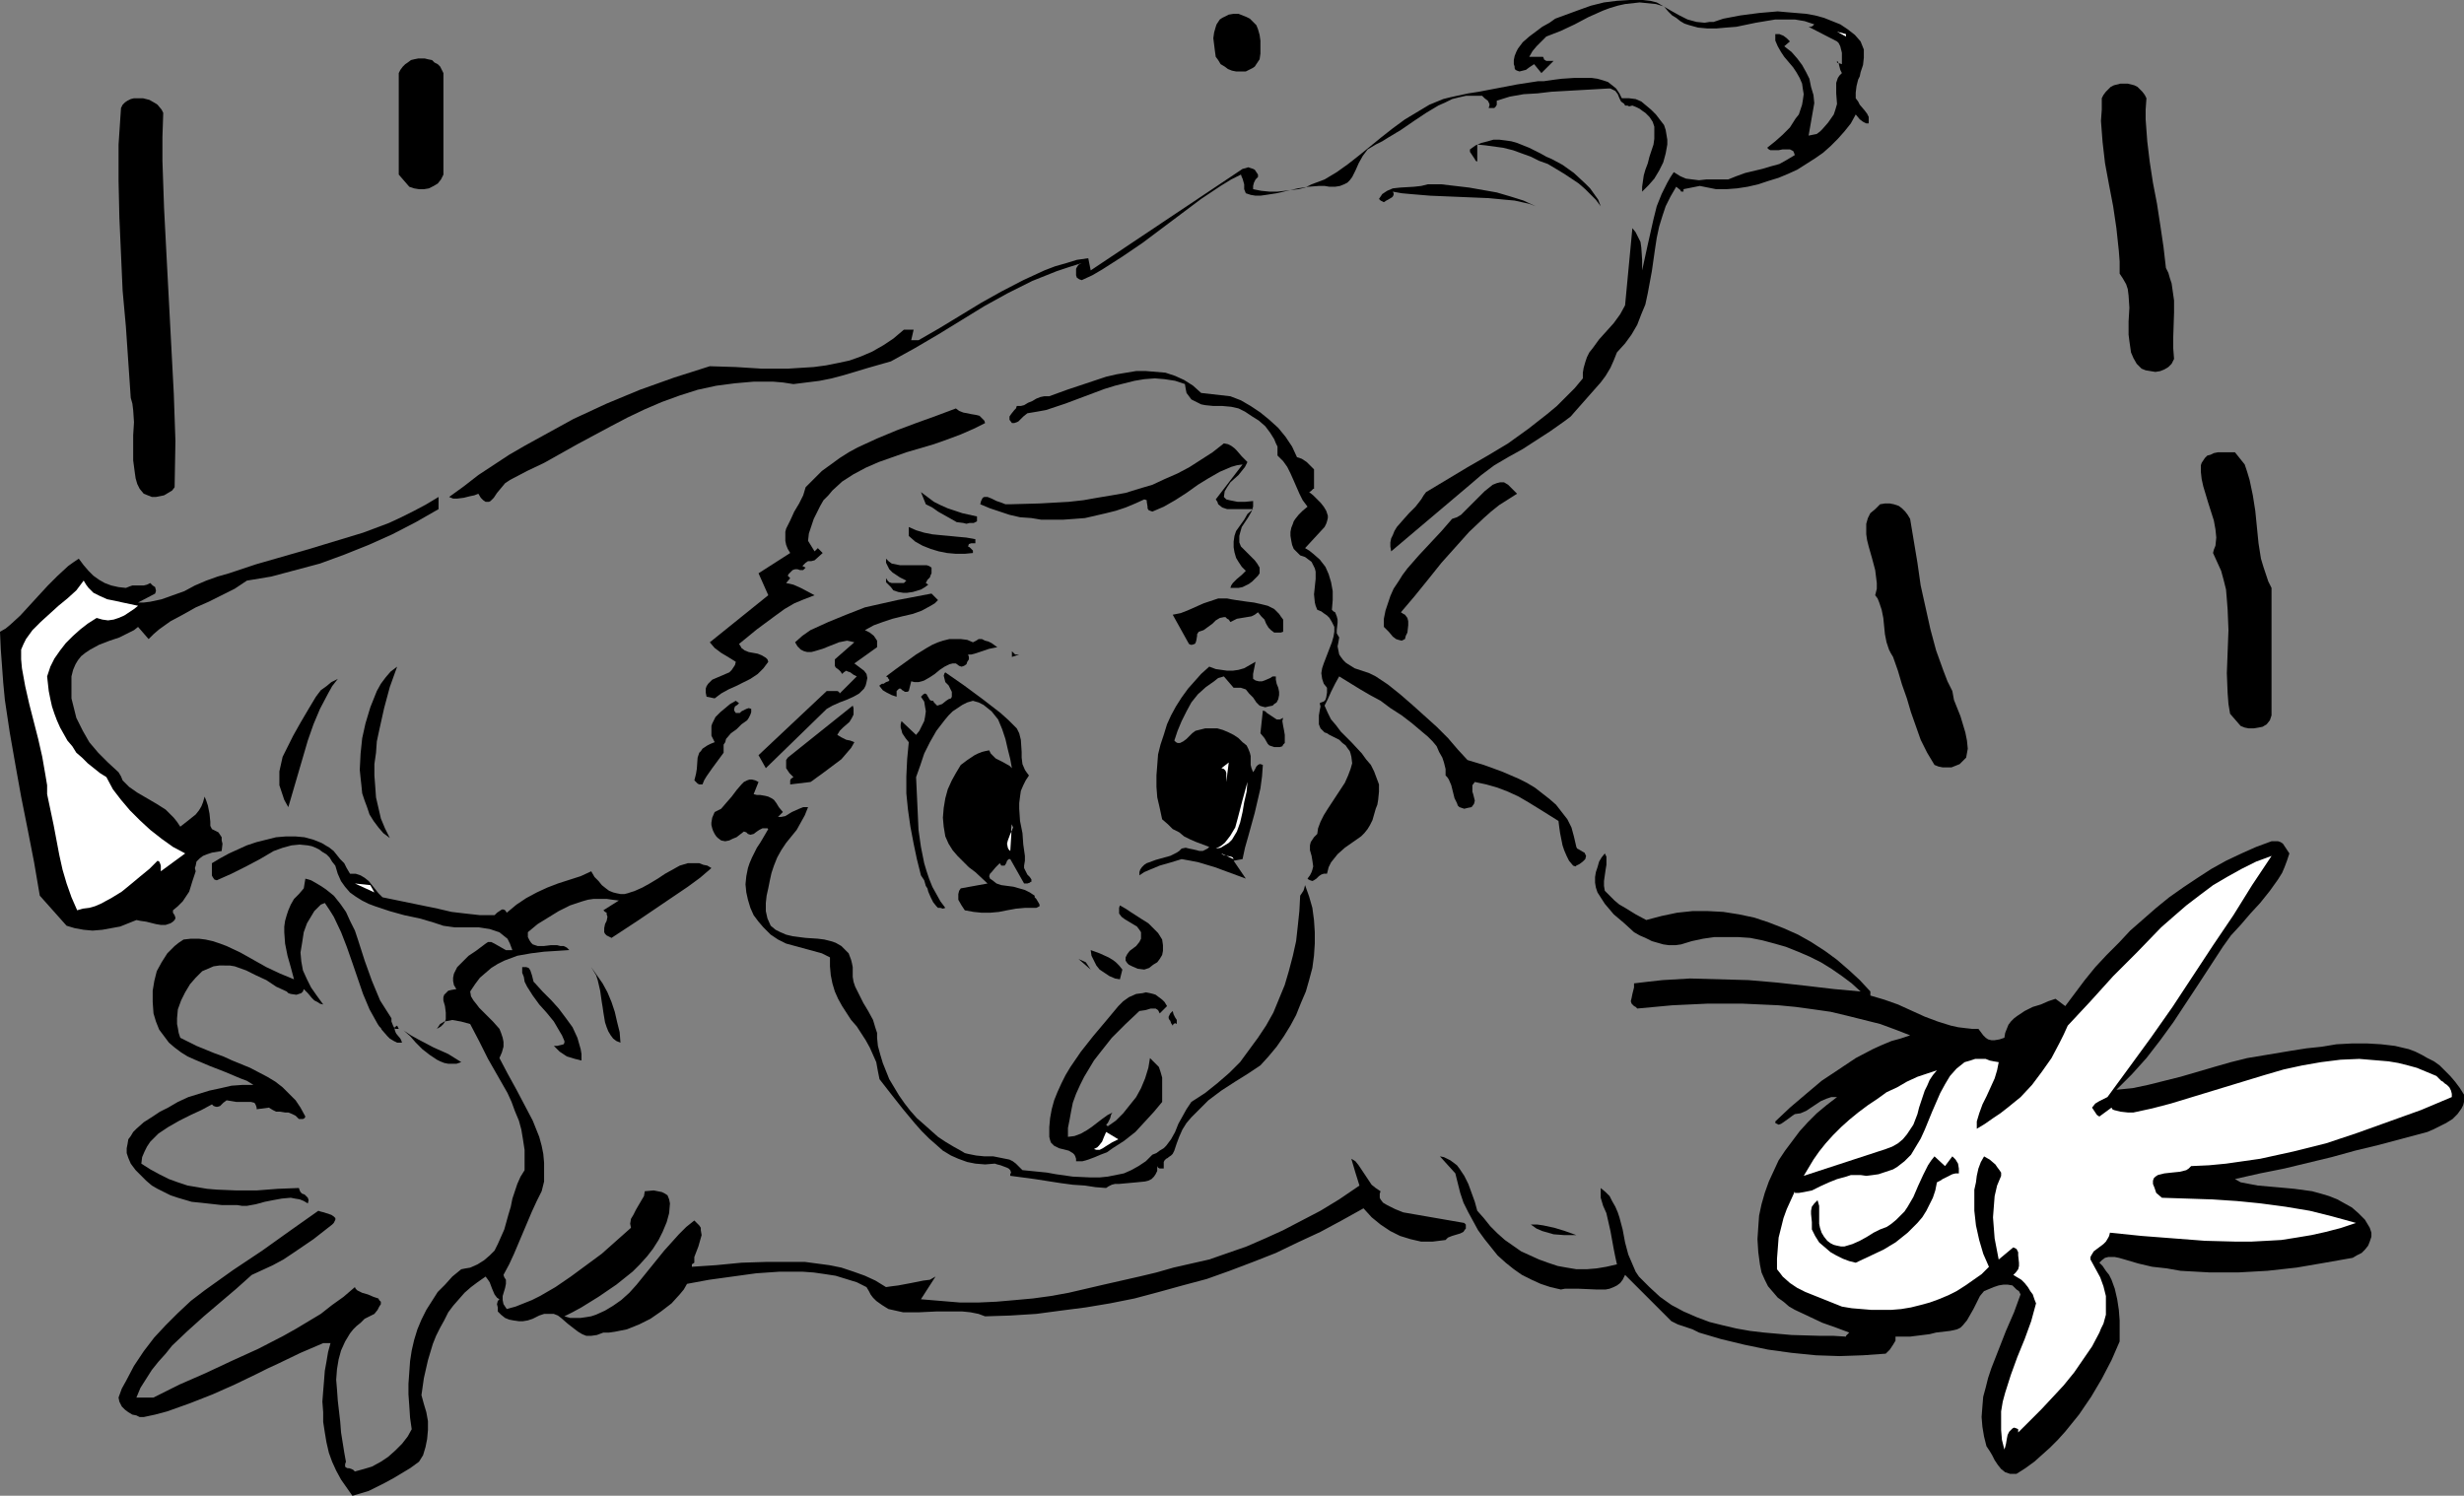 <?xml version="1.0" encoding="UTF-8" standalone="no"?>
<svg
   version="1.0"
   width="129.724mm"
   height="78.756mm"
   id="svg53"
   sodipodi:docname="Boy Falling.wmf"
   xmlns:inkscape="http://www.inkscape.org/namespaces/inkscape"
   xmlns:sodipodi="http://sodipodi.sourceforge.net/DTD/sodipodi-0.dtd"
   xmlns="http://www.w3.org/2000/svg"
   xmlns:svg="http://www.w3.org/2000/svg">
  <rect width="100%" height="100%" fill="#808080" stroke="none"/>
  <sodipodi:namedview
     id="namedview53"
     pagecolor="#ffffff"
     bordercolor="#000000"
     borderopacity="0.25"
     inkscape:showpageshadow="2"
     inkscape:pageopacity="0.0"
     inkscape:pagecheckerboard="0"
     inkscape:deskcolor="#d1d1d1"
     inkscape:document-units="mm" />
  <defs
     id="defs1">
    <pattern
       id="WMFhbasepattern"
       patternUnits="userSpaceOnUse"
       width="6"
       height="6"
       x="0"
       y="0" />
  </defs>
  <path
     style="fill:#000000;fill-opacity:1;fill-rule:evenodd;stroke:none"
     d="m 342.915,3.717 3.394,-0.646 3.717,-0.485 3.717,-0.323 1.778,0.162 1.939,0.162 1.939,0.162 1.778,0.323 1.778,0.485 1.616,0.646 1.616,0.646 1.454,0.97 1.454,1.131 1.131,1.293 0.323,0.808 0.323,0.808 v 0.808 0.808 l -0.162,1.454 -0.485,1.454 -0.162,0.808 -0.323,0.646 -0.323,1.293 -0.162,1.293 v 0.646 0.485 l 0.485,0.646 0.323,0.646 0.97,1.131 0.485,0.646 0.323,0.646 v 0.646 0.646 h -0.485 l -0.646,-0.323 -0.646,-0.485 -0.808,-0.97 -0.97,1.778 -1.293,1.616 -1.293,1.454 -1.454,1.454 -1.454,1.293 -1.616,1.131 -1.778,1.131 -1.778,1.131 -1.778,0.808 -1.939,0.808 -2.101,0.646 -1.939,0.646 -2.101,0.485 -2.101,0.323 -2.101,0.162 h -2.101 l -0.808,-0.162 -0.808,-0.162 -1.616,-0.323 -1.616,0.323 -0.808,0.162 -0.808,0.162 v 0.485 h -0.162 -0.323 l -0.162,-0.323 -0.808,-0.646 -1.131,1.939 -0.97,1.939 -0.646,1.939 -0.646,2.101 -0.485,2.262 -0.323,2.101 -0.323,2.262 -0.323,2.262 -0.808,4.363 -0.485,2.262 -0.808,1.939 -0.808,2.101 -1.131,1.939 -1.293,1.778 -1.616,1.778 -0.646,1.616 -0.646,1.454 -0.97,1.616 -0.97,1.293 -2.424,2.747 -2.424,2.747 -1.131,1.293 -1.293,0.97 -2.747,1.939 -2.747,1.778 -2.747,1.778 -2.909,1.616 -2.747,1.616 -2.586,1.939 -1.131,0.97 -1.131,0.97 -15.675,13.251 -0.162,-0.97 v -0.808 l 0.162,-0.808 0.323,-0.646 0.323,-0.808 0.485,-0.808 1.131,-1.293 1.293,-1.454 1.293,-1.293 1.131,-1.454 0.485,-0.808 0.485,-0.646 4.04,-2.424 4.04,-2.424 4.202,-2.424 4.04,-2.424 4.04,-2.909 3.717,-2.909 1.939,-1.616 1.778,-1.778 1.778,-1.778 1.616,-1.939 v -1.131 l 0.162,-0.97 0.323,-1.131 0.323,-0.97 0.485,-0.97 0.646,-0.808 1.293,-1.778 1.454,-1.616 1.454,-1.616 1.293,-1.778 0.97,-1.778 1.454,-15.352 0.646,0.808 0.485,0.97 0.485,0.97 0.162,1.131 0.162,2.424 v 2.101 l 1.131,-5.171 1.131,-5.009 0.646,-2.586 0.97,-2.424 1.131,-2.262 0.646,-1.131 0.646,-0.97 1.293,0.808 1.131,0.485 1.293,0.162 1.293,0.162 1.454,-0.162 h 1.293 1.616 1.454 l 1.616,-0.646 1.778,-0.646 3.394,-0.808 1.616,-0.485 1.778,-0.485 1.454,-0.808 1.616,-0.97 -0.162,-0.485 -0.162,-0.323 -0.323,-0.162 -0.323,-0.162 h -0.646 -0.808 l -0.808,0.162 h -0.808 -0.808 l -0.323,-0.162 -0.323,-0.323 1.616,-1.293 1.454,-1.293 1.454,-1.454 1.131,-1.778 0.646,-0.808 0.323,-0.97 0.323,-0.97 0.162,-0.97 0.162,-1.131 -0.162,-0.97 -0.162,-1.131 -0.485,-1.131 -0.646,-1.131 -0.646,-0.97 -1.778,-2.101 -0.646,-0.97 -0.646,-1.131 -0.485,-1.131 V 6.787 h 0.808 l 0.808,0.323 0.646,0.485 0.646,0.646 -1.131,0.97 1.454,1.131 1.131,1.293 0.97,1.293 0.808,1.454 0.646,1.293 0.323,1.616 0.485,1.616 0.162,1.616 -1.131,6.464 0.808,-0.162 0.808,-0.162 0.646,-0.485 0.485,-0.485 1.131,-1.293 1.131,-1.616 0.323,-0.97 0.323,-1.131 -0.162,-2.101 v -0.97 -1.131 l 0.323,-0.97 0.323,-0.485 0.485,-0.485 -0.162,-0.323 -0.162,-0.323 -0.162,-0.646 -0.162,-0.646 -0.162,-0.323 -0.162,-0.162 v 0.323 l 0.323,0.162 h 0.162 l 0.485,0.162 v -1.131 -1.131 l -0.323,-1.293 -0.323,-0.646 -0.323,-0.323 -5.656,-2.909 h 0.485 l 0.323,-0.162 0.323,-0.323 -1.939,-0.646 -1.939,-0.323 h -1.939 -1.939 l -3.878,0.646 -3.878,0.808 -2.101,0.162 -1.778,0.162 h -1.939 l -1.778,-0.162 -1.778,-0.485 -0.97,-0.323 -0.808,-0.485 -0.808,-0.646 -0.808,-0.485 -0.808,-0.808 -0.808,-0.97 -1.616,-0.485 -1.616,-0.162 -1.616,-0.162 -1.454,0.162 -1.454,0.162 -1.454,0.323 -1.616,0.485 -1.293,0.485 -2.909,1.293 -2.747,1.454 -2.747,1.293 -2.909,1.131 -0.97,0.97 -0.97,0.97 -0.808,0.97 -0.646,1.131 h 2.747 l 0.162,0.323 v 0.162 l 0.485,0.323 h 1.454 l -2.424,2.424 -1.454,-1.778 -0.485,0.323 -0.485,0.323 -0.646,0.485 -0.646,0.162 -0.646,0.162 -0.485,-0.162 -0.323,-0.162 -0.162,-0.323 v -0.323 l -0.162,-0.485 v -0.808 l 0.162,-0.808 0.323,-0.808 0.323,-0.646 0.97,-1.293 1.293,-1.131 1.293,-0.97 1.293,-0.97 1.454,-0.808 1.131,-0.808 4.848,-1.778 2.262,-0.808 2.586,-0.646 2.586,-0.323 L 324.331,0 h 2.586 l 1.454,0.162 1.293,0.323 3.07,1.778 1.454,0.808 1.616,0.808 1.778,0.485 1.616,0.162 0.97,-0.162 h 0.808 l 0.97,-0.323 z"
     id="path1" />
  <path
     style="fill:#000000;fill-opacity:1;fill-rule:evenodd;stroke:none"
     d="m 250.318,5.817 0.323,1.131 0.162,1.131 v 1.293 1.293 l -0.162,1.131 -0.323,0.485 -0.323,0.485 -0.323,0.485 -0.485,0.323 -0.646,0.323 -0.646,0.323 h -0.97 -0.97 l -0.808,-0.162 -0.808,-0.323 -0.646,-0.485 -0.808,-0.485 -0.485,-0.808 -0.485,-0.646 -0.162,-1.131 -0.162,-1.293 -0.162,-1.293 0.162,-1.131 0.323,-1.131 0.162,-0.485 0.323,-0.485 0.323,-0.485 0.485,-0.323 0.646,-0.323 0.646,-0.323 0.97,-0.162 h 0.97 l 0.808,0.323 0.808,0.323 0.646,0.323 0.646,0.646 0.646,0.646 z"
     id="path2" />
  <path
     style="fill:#ffffff;fill-opacity:1;fill-rule:evenodd;stroke:none"
     d="m 367.316,7.272 -1.778,-0.97 1.778,0.485 z"
     id="path3" />
  <path
     style="fill:#000000;fill-opacity:1;fill-rule:evenodd;stroke:none"
     d="m 88.234,14.544 v 20.2 l -0.485,0.97 -0.646,0.808 -0.808,0.485 -0.97,0.485 -0.97,0.162 H 83.386 L 82.416,37.49 81.446,37.167 79.346,34.743 V 14.544 l 0.323,-0.646 0.485,-0.646 0.485,-0.485 0.485,-0.323 0.646,-0.485 0.646,-0.162 0.808,-0.162 h 1.293 l 0.646,0.162 0.808,0.162 0.485,0.485 0.646,0.323 0.485,0.485 0.323,0.646 z"
     id="path4" />
  <path
     style="fill:#000000;fill-opacity:1;fill-rule:evenodd;stroke:none"
     d="m 322.715,19.553 h 0.808 0.646 l 1.293,0.162 1.131,0.485 0.97,0.808 0.97,0.808 0.97,0.97 1.616,2.101 0.323,0.97 0.162,0.97 0.162,0.97 v 0.97 l -0.323,1.778 -0.485,1.778 -0.808,1.616 -0.97,1.616 -1.131,1.293 -1.293,1.293 v -0.97 l 0.162,-1.131 0.162,-1.131 0.323,-1.131 0.485,-1.293 0.323,-1.293 0.808,-2.424 0.162,-1.131 V 26.34 25.209 l -0.323,-0.97 -0.646,-0.97 -0.808,-0.808 -0.485,-0.323 -0.646,-0.485 -0.646,-0.323 -0.808,-0.323 -0.646,0.162 -0.323,-0.162 h -0.485 l -0.162,-0.323 -0.646,-0.485 -0.323,-0.646 -0.323,-0.808 -0.485,-0.646 -0.646,-0.323 -0.323,-0.162 h -0.485 l -2.747,0.162 -2.909,0.162 -5.656,0.323 -2.747,0.323 -2.747,0.162 -2.747,0.485 -2.586,0.808 v 0.808 l -0.162,0.323 -0.323,0.323 h -1.131 l 0.162,-0.485 v -0.323 l -0.162,-0.323 -0.162,-0.323 -0.646,-0.485 -0.485,-0.485 h -1.616 -1.616 l -1.454,0.323 -1.293,0.323 -1.293,0.646 -1.454,0.646 -2.424,1.454 -2.424,1.616 -2.586,1.778 -2.424,1.454 -1.293,0.808 -1.293,0.646 -0.808,0.485 -0.808,0.485 -0.485,0.646 -0.485,0.646 -0.808,1.454 -0.646,1.454 -0.646,1.293 -0.485,0.646 -0.485,0.485 -0.646,0.323 -0.808,0.323 -0.97,0.162 h -1.131 l -0.97,-0.162 h -1.131 l -2.101,0.162 -2.101,0.323 -2.101,0.485 -2.101,0.485 -2.101,0.323 -1.131,0.162 h -0.97 l -0.97,-0.162 -0.97,-0.323 -0.323,-0.808 v -0.97 l -0.323,-1.131 -0.162,-0.323 -0.162,-0.485 -1.939,0.97 -2.101,1.293 -3.878,2.586 -3.878,2.909 -7.757,5.817 -4.04,2.747 -4.04,2.586 -1.939,1.131 -2.101,0.97 -0.485,-0.162 -0.485,-0.323 -0.162,-0.485 V 54.458 53.973 53.488 l 0.162,-0.323 0.323,-0.485 0.646,-0.323 -2.586,0.808 -2.424,0.808 -2.424,0.97 -2.424,0.97 -4.848,2.424 -4.686,2.586 -9.211,5.656 -4.686,2.747 -4.686,2.586 -2.262,0.646 -2.262,0.646 -4.848,1.454 -2.424,0.646 -2.424,0.485 -2.586,0.323 -2.586,0.323 -2.101,-0.323 -1.939,-0.162 h -1.939 -1.939 l -3.717,0.323 -3.717,0.485 -3.717,0.808 -3.555,1.131 -3.555,1.293 -3.394,1.454 -3.394,1.616 -3.394,1.778 -6.626,3.555 -6.626,3.717 -3.394,1.616 -3.394,1.778 -0.485,0.323 -0.485,0.323 -0.808,0.97 -0.808,0.97 -0.646,0.97 -0.646,0.646 -0.323,0.162 h -0.323 -0.323 l -0.485,-0.323 -0.485,-0.485 -0.485,-0.808 -0.808,0.323 -0.808,0.162 -1.293,0.323 -1.293,0.162 h -0.808 l -0.808,-0.323 2.909,-2.101 2.909,-2.262 6.141,-4.04 3.07,-1.778 3.232,-1.778 3.232,-1.778 3.232,-1.778 6.626,-3.07 6.626,-2.747 6.787,-2.424 7.11,-2.262 5.171,0.162 5.171,0.323 h 5.171 l 2.586,-0.162 2.586,-0.162 2.424,-0.323 2.424,-0.485 2.262,-0.485 2.262,-0.808 2.262,-0.97 2.262,-1.293 1.939,-1.293 2.101,-1.778 h 1.939 l -0.485,2.101 h 1.454 l 4.202,-2.424 8.242,-5.009 4.04,-2.262 4.363,-2.262 2.101,-0.97 2.101,-0.97 2.101,-0.808 2.262,-0.646 2.101,-0.646 2.262,-0.323 0.485,2.424 30.219,-20.2 0.646,-0.162 0.485,-0.162 0.485,0.162 0.485,0.162 0.323,0.162 0.323,0.485 0.323,0.485 v 0.485 l -0.485,0.485 -0.323,0.646 -0.162,0.646 v 0.646 l 1.616,0.323 1.616,0.162 h 1.616 l 1.454,-0.162 1.293,-0.162 1.454,-0.162 1.293,-0.323 1.293,-0.646 2.586,-0.97 2.424,-1.454 2.262,-1.616 2.262,-1.778 4.363,-3.555 2.262,-1.778 2.424,-1.778 2.424,-1.454 2.424,-1.454 2.747,-1.131 1.293,-0.323 1.454,-0.323 2.262,-0.485 2.101,-0.323 7.595,-1.454 2.101,-0.323 2.101,-0.323 h 1.131 l 2.262,-0.323 1.293,-0.162 2.424,-0.162 h 2.424 1.131 l 1.131,0.162 1.131,0.323 0.97,0.323 0.808,0.646 0.808,0.646 0.646,0.97 z"
     id="path5" />
  <path
     style="fill:#000000;fill-opacity:1;fill-rule:evenodd;stroke:none"
     d="m 427.108,19.553 -0.162,2.262 v 1.939 l 0.323,4.363 0.485,4.04 0.646,4.202 0.808,4.202 0.646,4.202 0.646,4.363 0.485,4.202 0.485,0.97 0.323,1.131 0.323,0.97 0.162,1.131 0.323,2.262 v 2.424 l -0.162,4.848 v 2.262 l 0.162,2.101 -0.485,0.97 -0.646,0.646 -0.808,0.485 -0.808,0.323 -0.97,0.162 -0.97,-0.162 -0.97,-0.162 -0.808,-0.323 -0.97,-0.97 -0.646,-1.131 -0.485,-1.131 -0.162,-1.131 -0.162,-1.131 -0.162,-1.293 v -2.586 l 0.162,-2.747 -0.162,-2.424 -0.162,-1.293 -0.323,-0.97 -0.646,-1.131 -0.646,-0.97 v -2.424 l -0.162,-2.101 -0.485,-4.525 -0.646,-4.363 -0.808,-4.202 -0.808,-4.363 -0.485,-4.202 -0.162,-2.101 -0.162,-2.101 0.162,-2.262 v -2.262 l 0.323,-0.646 0.485,-0.646 0.485,-0.485 0.485,-0.485 0.646,-0.323 1.293,-0.323 h 1.454 l 1.293,0.323 0.646,0.323 0.485,0.485 0.485,0.485 0.485,0.646 z"
     id="path6" />
  <path
     style="fill:#000000;fill-opacity:1;fill-rule:evenodd;stroke:none"
     d="m 32.482,22.462 -0.162,4.848 v 4.686 l 0.323,9.373 0.485,9.373 0.485,9.211 0.97,18.422 0.323,9.373 -0.162,9.211 -0.485,0.646 -0.808,0.485 -0.808,0.485 -0.808,0.162 -0.808,0.162 h -0.808 l -0.808,-0.323 -0.808,-0.323 -0.808,-0.97 -0.485,-0.97 -0.323,-1.131 -0.162,-1.131 -0.323,-2.424 v -2.424 -1.293 -1.293 l 0.162,-2.586 -0.162,-2.424 -0.162,-1.293 -0.323,-1.131 -0.97,-14.22 -0.646,-7.11 -0.323,-7.272 -0.323,-7.272 -0.162,-7.272 v -7.272 l 0.485,-7.272 0.323,-0.646 0.485,-0.485 0.485,-0.323 0.646,-0.323 0.646,-0.162 h 0.485 1.293 l 1.293,0.323 1.131,0.646 0.485,0.323 0.808,0.97 z"
     id="path7" />
  <path
     style="fill:#000000;fill-opacity:1;fill-rule:evenodd;stroke:none"
     d="m 318.513,41.045 -0.97,-1.293 -0.97,-0.97 -1.131,-1.131 -1.293,-1.131 -1.454,-0.97 -1.454,-0.97 -1.616,-0.97 -1.616,-0.97 -1.778,-0.646 -1.616,-0.808 -1.778,-0.646 -1.778,-0.646 -1.939,-0.485 -3.555,-0.485 -1.616,-0.162 v 3.07 0.162 0.162 0 l -0.323,-0.162 -0.162,-0.323 -0.646,-0.97 -0.323,-0.485 V 29.734 l 1.131,-0.808 1.131,-0.485 1.293,-0.323 1.131,-0.323 h 1.131 l 1.293,0.162 1.131,0.162 1.131,0.323 2.424,0.97 2.262,1.131 1.131,0.646 1.131,0.485 2.101,1.131 2.262,1.616 2.262,2.101 0.97,0.97 0.808,1.131 0.808,1.131 z"
     id="path8" />
  <path
     style="fill:#000000;fill-opacity:1;fill-rule:evenodd;stroke:none"
     d="m 305.585,41.045 -1.293,-0.485 -1.454,-0.323 -1.454,-0.323 -1.778,-0.162 -3.394,-0.323 -3.878,-0.162 -3.878,-0.162 -3.878,-0.162 -3.878,-0.323 -1.778,-0.162 -1.778,-0.323 0.162,0.323 v 0.323 l -0.162,0.323 -0.162,0.162 -0.808,0.485 -0.323,0.162 -0.485,0.323 -0.323,-0.162 -0.323,-0.162 -0.162,-0.162 -0.162,-0.162 0.323,-0.485 0.323,-0.485 0.485,-0.323 0.485,-0.323 1.131,-0.485 1.454,-0.162 2.747,-0.162 1.454,-0.162 1.293,-0.323 h 2.747 l 2.747,0.323 2.747,0.323 2.747,0.485 2.747,0.485 2.747,0.808 2.586,0.808 z"
     id="path9" />
  <path
     style="fill:#000000;fill-opacity:1;fill-rule:evenodd;stroke:none"
     d="m 244.824,78.859 2.101,0.808 1.939,1.131 1.939,1.293 1.778,1.454 1.778,1.616 1.454,1.778 1.293,1.939 0.97,2.101 0.97,0.323 0.97,0.646 0.808,0.808 0.646,0.646 v 3.878 h -0.162 l -0.485,0.485 -0.323,0.162 0.808,0.646 0.646,0.646 0.808,0.808 0.646,0.808 0.485,0.808 0.323,0.97 v 0.485 l -0.162,0.646 -0.162,0.485 -0.323,0.646 -3.878,4.202 0.808,0.485 0.808,0.646 1.293,1.131 1.131,1.454 0.646,1.454 0.485,1.616 0.323,1.778 v 1.778 l -0.162,1.939 0.323,0.323 0.323,0.162 0.323,0.808 0.162,0.646 v 0.646 l -0.162,1.454 v 0.646 l 0.485,0.808 -0.162,0.97 -0.162,0.808 0.162,0.808 0.162,0.808 0.323,0.485 0.485,0.646 0.485,0.485 0.485,0.323 1.293,0.808 1.454,0.485 1.454,0.485 1.293,0.646 2.424,1.616 2.424,1.939 2.424,2.101 4.848,4.363 2.262,2.262 1.939,2.262 1.939,2.101 3.232,0.97 3.555,1.293 3.394,1.454 1.616,0.808 1.616,0.97 1.454,1.131 1.454,1.131 1.293,1.131 1.131,1.454 1.131,1.454 0.808,1.616 0.485,1.778 0.485,2.101 0.162,0.323 0.323,0.162 0.808,0.485 0.323,0.162 0.162,0.323 0.162,0.323 -0.162,0.646 -0.485,0.485 -0.646,0.485 -0.646,0.323 -0.162,0.162 -0.485,-0.162 -0.808,-0.97 -0.485,-0.97 -0.485,-1.131 -0.323,-0.97 -0.485,-2.424 -0.162,-1.131 -0.162,-1.293 -3.878,-2.424 -2.101,-1.293 -1.939,-1.131 -2.101,-0.97 -2.101,-0.808 -2.262,-0.646 -2.262,-0.485 -0.485,0.646 v 0.646 0.646 l 0.162,0.485 0.323,1.293 -0.162,0.646 -0.485,0.646 -0.808,0.162 -0.646,0.162 -0.485,-0.162 -0.485,-0.162 -0.323,-0.323 -0.162,-0.485 -0.485,-0.97 -0.323,-1.293 -0.323,-1.293 -0.485,-1.131 -0.323,-0.485 -0.323,-0.323 v -1.293 l -0.323,-1.293 -0.323,-0.97 -0.646,-1.131 -0.485,-1.131 -0.808,-0.97 -0.97,-0.97 -0.97,-0.808 -2.101,-1.778 -2.101,-1.616 -2.262,-1.454 -1.939,-1.454 -2.101,-1.131 -1.939,-1.131 -4.202,-2.586 -0.808,1.454 -0.808,1.616 -0.646,1.454 -0.323,0.646 -0.323,0.646 0.646,1.454 0.646,1.293 0.97,1.131 0.97,1.293 2.101,2.101 2.101,2.262 0.808,1.131 0.97,1.131 0.646,1.293 0.485,1.293 0.485,1.293 v 1.454 l -0.162,1.616 -0.162,0.97 -0.323,0.808 -0.323,1.131 -0.323,1.131 -0.485,0.97 -0.485,0.808 -0.646,0.808 -0.646,0.646 -1.616,1.131 -1.616,1.131 -1.454,1.293 -0.646,0.808 -0.646,0.808 -0.485,0.97 -0.323,1.293 h -0.646 l -0.485,0.162 -0.485,0.323 -0.485,0.485 -0.485,0.323 -0.323,0.162 -0.485,-0.162 -0.323,-0.162 -0.162,-0.162 0.485,-0.646 0.323,-0.646 0.162,-0.485 0.162,-0.646 -0.162,-1.131 -0.162,-0.97 -0.323,-1.131 v -0.97 l 0.162,-0.646 0.323,-0.485 0.323,-0.485 0.646,-0.646 0.162,-1.131 0.485,-1.293 0.646,-1.293 0.808,-1.293 3.394,-5.171 0.646,-1.454 0.485,-1.293 0.323,-1.131 -0.162,-1.293 -0.162,-0.646 -0.162,-0.485 -0.485,-0.646 -0.323,-0.485 -0.646,-0.485 -0.646,-0.646 -0.97,-0.485 -0.97,-0.485 -0.485,-0.323 -0.485,-0.162 -0.485,-0.485 -0.323,-0.323 -0.323,-0.808 v -0.97 -0.808 l 0.162,-0.97 0.162,-0.808 -0.162,-0.646 0.323,-0.162 0.485,-0.162 0.323,-0.323 0.162,-0.485 0.162,-0.97 v -0.97 l -0.646,-0.808 -0.323,-0.97 -0.162,-1.131 0.162,-0.97 0.323,-0.97 0.808,-2.101 0.808,-2.101 0.323,-1.131 0.162,-0.97 v -0.97 l -0.485,-0.97 -0.485,-0.808 -0.485,-0.485 -0.485,-0.323 -0.646,-0.485 -0.808,-0.323 -0.323,-0.808 -0.162,-0.646 -0.162,-1.616 0.323,-3.07 v -1.454 l -0.162,-0.646 -0.323,-0.646 -0.323,-0.646 -0.646,-0.485 -0.646,-0.485 -0.97,-0.323 -0.646,-0.646 -0.646,-0.646 -0.323,-0.808 -0.162,-0.808 -0.162,-0.97 v -0.808 l 0.162,-0.808 0.323,-0.808 0.162,-0.485 0.323,-0.485 0.646,-0.808 0.808,-0.808 0.97,-0.808 -0.97,-1.293 -0.646,-1.293 -1.131,-2.586 -0.646,-1.454 -0.646,-1.293 -0.808,-1.131 -1.131,-1.131 v -0.97 -0.808 l -0.323,-0.646 -0.323,-0.808 -0.808,-1.293 -0.97,-1.293 -1.293,-1.131 -1.293,-0.808 -1.454,-0.97 -1.293,-0.646 -1.454,-0.323 -1.778,-0.162 h -1.778 l -1.616,-0.162 -0.808,-0.162 -0.646,-0.323 -0.646,-0.323 -0.646,-0.323 -0.485,-0.646 -0.485,-0.646 -0.162,-0.808 -0.162,-0.97 -1.939,-0.646 -2.101,-0.323 -1.939,-0.162 -2.101,0.162 -1.939,0.323 -1.939,0.485 -1.939,0.485 -2.101,0.646 -3.878,1.454 -3.878,1.454 -3.878,1.293 -1.778,0.323 -1.939,0.323 -0.808,0.646 -0.646,0.646 -0.323,0.323 -0.323,0.162 -0.485,0.162 h -0.485 l -0.485,-0.646 v -0.323 -0.323 l 0.323,-0.485 0.646,-0.808 0.323,-0.323 0.162,-0.485 h 0.808 l 0.646,-0.162 0.808,-0.485 0.808,-0.323 0.808,-0.485 0.808,-0.323 0.808,-0.162 h 0.97 l 3.555,-1.293 3.878,-1.293 3.878,-1.293 2.101,-0.485 1.939,-0.323 1.939,-0.323 h 1.939 l 1.939,0.162 1.939,0.162 1.939,0.646 1.778,0.808 1.778,1.131 1.616,1.454 v 0 z"
     id="path10" />
  <path
     style="fill:#000000;fill-opacity:1;fill-rule:evenodd;stroke:none"
     d="m 196.021,84.192 -2.262,1.131 -2.586,1.131 -2.586,0.97 -2.747,0.97 -5.494,1.616 -2.747,0.97 -2.747,0.97 -2.586,1.131 -2.424,1.293 -2.262,1.454 -1.939,1.778 -0.808,0.97 -0.97,0.97 -0.646,1.131 -0.646,1.293 -0.646,1.293 -0.485,1.454 -0.485,1.454 -0.162,1.454 1.293,2.101 0.646,-0.646 0.97,0.97 -1.616,1.454 -0.646,0.162 h -0.646 l -0.485,0.323 -0.646,0.646 0.646,0.323 -0.323,0.323 -0.162,0.162 h -0.646 l -0.485,-0.162 h -0.485 l -0.485,0.162 -0.485,0.485 -0.323,0.323 -0.162,0.323 0.485,0.485 -0.808,0.97 1.454,0.323 1.454,0.646 2.747,1.454 -2.101,0.808 -1.939,0.808 -1.939,1.131 -1.778,1.293 -3.717,2.747 -3.555,2.909 0.323,0.485 0.162,0.323 0.646,0.485 0.808,0.323 1.778,0.323 0.808,0.323 0.808,0.485 0.323,0.323 0.162,0.485 -0.485,0.646 -0.485,0.646 -1.131,1.131 -1.454,0.97 -1.293,0.646 -1.616,0.808 -1.454,0.646 -1.454,0.808 -1.293,0.97 -1.616,-0.323 -0.162,-0.808 v -0.808 l 0.162,-0.485 0.323,-0.485 0.323,-0.323 0.485,-0.485 1.131,-0.485 2.262,-0.97 0.485,-0.485 0.323,-0.485 0.323,-0.485 0.162,-0.646 -1.293,-0.808 -1.616,-0.97 -1.293,-0.97 -0.97,-1.131 11.635,-9.373 -1.939,-4.363 6.302,-4.04 -0.485,-0.808 -0.323,-0.808 -0.162,-0.808 v -0.808 -0.97 l 0.162,-0.646 0.808,-1.616 0.808,-1.778 0.97,-1.616 0.808,-1.616 0.485,-1.616 1.616,-1.616 1.616,-1.616 1.778,-1.293 1.778,-1.293 1.778,-1.131 1.778,-0.97 3.878,-1.778 3.878,-1.616 3.878,-1.454 4.04,-1.454 3.878,-1.454 0.646,0.485 0.808,0.323 0.808,0.162 0.808,0.162 0.97,0.162 0.646,0.162 0.646,0.646 0.323,0.323 z"
     id="path11" />
  <path
     style="fill:#000000;fill-opacity:1;fill-rule:evenodd;stroke:none"
     d="m 248.217,91.948 -0.485,0.97 -0.646,0.808 -0.646,0.808 -1.616,1.454 -0.646,0.97 -0.485,0.808 -0.162,1.131 0.485,0.485 0.646,0.162 0.808,0.162 0.808,0.162 h 1.454 l 1.616,-0.162 v 0.646 0.485 l -0.323,0.97 -0.646,1.131 -0.646,0.97 -0.646,0.97 -0.323,1.131 -0.162,0.646 v 0.646 0.646 l 0.323,0.808 0.646,0.646 0.646,0.646 1.454,1.454 0.485,0.646 0.485,0.808 v 0.808 0.323 l -0.323,0.485 -1.131,1.131 -0.646,0.485 -0.646,0.323 -0.646,0.323 -0.808,0.162 h -0.646 -0.97 l 0.162,-0.485 0.323,-0.485 0.808,-0.808 0.97,-0.808 0.808,-0.808 -0.808,-0.808 -0.646,-0.97 -0.485,-0.808 -0.323,-1.131 -0.162,-0.97 v -1.131 l 0.162,-1.131 0.323,-0.97 1.616,-2.262 0.646,-1.131 1.131,-0.97 h -0.808 -0.97 -2.262 -1.131 l -0.97,-0.323 -0.808,-0.646 -0.162,-0.485 -0.323,-0.485 5.333,-6.949 -1.131,0.162 -1.131,0.323 -1.131,0.485 -1.131,0.485 -2.262,1.293 -2.101,1.293 -2.262,1.616 -2.262,1.454 -2.262,1.293 -1.131,0.485 -1.131,0.485 -0.485,-0.162 -0.323,-0.162 -0.162,-0.323 v -0.323 l -0.162,-0.97 v -0.323 l -0.485,-0.162 -1.778,0.808 -1.939,0.808 -1.939,0.646 -1.939,0.485 -2.101,0.485 -2.101,0.485 -2.101,0.162 -2.262,0.162 h -2.101 -2.262 l -1.939,-0.323 -2.262,-0.162 -2.101,-0.485 -1.939,-0.646 -1.939,-0.646 -1.939,-0.808 0.162,-0.646 0.162,-0.323 0.162,-0.323 0.323,-0.162 h 0.323 0.323 l 0.808,0.323 0.97,0.485 0.97,0.323 0.808,0.323 h 0.485 0.485 l 5.818,-0.162 5.818,-0.323 2.909,-0.323 2.747,-0.485 2.909,-0.485 2.747,-0.485 2.586,-0.808 2.747,-0.808 2.424,-1.131 2.586,-1.131 2.424,-1.293 2.262,-1.454 2.262,-1.454 2.262,-1.778 0.808,0.162 0.646,0.323 0.646,0.485 0.485,0.485 0.97,1.131 0.646,0.646 z"
     id="path12" />
  <path
     style="fill:#000000;fill-opacity:1;fill-rule:evenodd;stroke:none"
     d="m 446.662,92.433 0.485,1.454 0.485,1.616 0.646,3.07 0.485,3.07 0.646,6.464 0.485,3.07 0.485,1.616 0.485,1.454 0.485,1.454 0.646,1.293 v 25.371 l -0.323,0.97 -0.646,0.808 -0.808,0.485 -0.808,0.162 -0.97,0.162 h -0.97 l -0.808,-0.162 -0.808,-0.323 -2.101,-2.424 -0.323,-1.939 -0.162,-2.101 -0.162,-4.04 0.323,-8.565 -0.162,-4.04 -0.162,-2.101 -0.162,-1.939 -0.485,-1.939 -0.485,-1.778 -0.808,-1.778 -0.808,-1.778 0.162,-0.646 0.323,-0.808 0.162,-1.616 -0.162,-1.616 -0.323,-1.778 -1.131,-3.555 -0.485,-1.616 -0.485,-1.616 -0.323,-1.454 -0.162,-1.454 v -0.646 -0.646 l 0.162,-0.485 0.323,-0.485 0.323,-0.485 0.485,-0.485 0.646,-0.162 0.646,-0.323 0.808,-0.162 h 0.97 1.131 1.293 z"
     id="path13" />
  <path
     style="fill:#000000;fill-opacity:1;fill-rule:evenodd;stroke:none"
     d="m 301.868,98.25 -1.778,1.131 -1.778,1.131 -1.616,1.293 -1.454,1.293 -2.909,2.747 -2.747,3.07 -2.747,3.07 -2.586,3.232 -2.747,3.394 -2.747,3.232 0.485,0.323 0.323,0.162 0.485,0.646 0.162,0.646 v 0.808 l -0.162,1.454 -0.323,0.646 -0.162,0.646 -0.646,0.323 -0.646,-0.162 -0.485,-0.162 -0.646,-0.485 -0.808,-0.97 -0.97,-0.97 v -1.616 l 0.323,-1.616 0.485,-1.454 0.485,-1.454 0.646,-1.454 0.97,-1.454 0.808,-1.293 0.97,-1.293 2.262,-2.586 2.262,-2.424 2.262,-2.424 2.101,-2.424 0.97,-0.323 0.808,-0.485 0.646,-0.646 0.808,-0.808 3.232,-3.232 0.808,-0.646 0.808,-0.646 0.808,-0.323 0.646,-0.162 h 0.808 l 0.808,0.485 0.808,0.808 0.485,0.485 z"
     id="path14" />
  <path
     style="fill:#000000;fill-opacity:1;fill-rule:evenodd;stroke:none"
     d="m 194.405,102.775 v 0.97 l -0.646,0.323 h -0.808 l -0.646,0.162 -0.646,-0.162 -1.293,-0.162 -1.131,-0.646 -2.586,-1.454 -1.131,-0.808 -1.293,-0.646 -0.97,-2.424 1.293,0.97 1.293,0.97 1.293,0.646 1.454,0.646 1.454,0.485 1.454,0.485 z"
     id="path15" />
  <path
     style="fill:#000000;fill-opacity:1;fill-rule:evenodd;stroke:none"
     d="m 87.264,101.321 -4.525,2.586 -4.686,2.424 -4.686,2.101 -4.848,1.939 -4.848,1.778 -4.848,1.293 -4.848,1.293 -4.848,0.808 -2.424,1.616 -2.586,1.293 -2.586,1.293 -2.586,1.131 -2.586,1.454 -2.424,1.293 -2.262,1.616 -1.131,0.97 -0.97,0.97 -2.101,-2.424 v 0 l -0.808,0.646 -0.97,0.485 -1.939,0.97 -1.939,0.646 -2.101,0.808 -1.778,0.97 -0.97,0.646 -0.808,0.646 -0.646,0.808 -0.485,0.808 -0.485,1.131 -0.323,1.293 v 1.454 1.454 1.454 l 0.323,1.293 0.323,1.293 0.323,1.293 0.646,1.293 0.646,1.293 1.293,2.262 1.778,2.101 1.939,1.939 2.101,1.939 0.485,0.808 0.323,0.808 0.646,0.646 0.646,0.646 1.616,1.131 1.939,1.131 1.939,1.131 1.778,1.131 0.808,0.808 0.808,0.808 0.646,0.808 0.646,0.97 1.454,-1.131 1.616,-1.293 0.646,-0.808 0.485,-0.808 0.323,-0.808 0.323,-1.131 0.323,0.808 0.323,0.97 0.323,1.616 0.162,1.616 v 0.808 l 0.323,0.646 0.646,0.323 0.646,0.323 0.323,0.485 0.323,0.485 v 0.646 l 0.162,0.646 -0.162,1.454 -1.939,0.323 -0.97,0.323 -0.808,0.323 -0.646,0.485 -0.646,0.646 -0.162,0.808 -0.162,0.485 0.162,0.646 -0.646,1.939 -0.646,2.101 -0.646,0.97 -0.646,0.97 -0.97,0.97 -0.97,0.808 v 0.485 l 0.323,0.485 0.162,0.485 v 0.162 l -0.162,0.323 -0.323,0.323 -0.485,0.323 -0.97,0.323 h -0.97 l -0.97,-0.162 -1.939,-0.485 -1.131,-0.162 -0.808,-0.162 -1.616,0.646 -1.616,0.646 -1.778,0.323 -1.778,0.323 -1.939,0.162 -1.778,-0.162 -1.778,-0.323 -1.616,-0.485 L 7.918,178.241 6.787,171.615 5.494,164.99 4.202,158.526 3.07,152.224 1.939,145.76 0.97,139.296 0.646,135.902 0.162,129.277 0,125.722 l 1.131,-0.646 0.97,-0.808 1.939,-1.778 1.778,-1.939 1.778,-1.939 1.939,-2.101 1.939,-1.939 2.101,-1.939 1.131,-0.808 0.97,-0.646 0.97,1.293 0.97,1.131 0.97,0.97 1.131,0.808 1.131,0.646 1.293,0.485 1.454,0.323 1.454,0.162 0.808,-0.323 0.485,-0.162 h 1.293 0.97 l 0.646,-0.162 0.646,-0.323 0.485,0.485 0.485,0.323 0.162,0.646 v 0.162 l -0.162,0.485 -3.394,1.778 h 1.131 l 1.293,-0.162 2.262,-0.485 2.262,-0.808 2.262,-0.808 2.101,-1.131 2.262,-0.97 2.262,-0.808 2.262,-0.646 5.333,-1.778 10.666,-3.07 5.333,-1.616 5.333,-1.616 2.586,-0.97 2.586,-0.97 2.424,-1.131 2.586,-1.293 2.424,-1.293 2.424,-1.454 z"
     id="path16" />
  <path
     style="fill:#000000;fill-opacity:1;fill-rule:evenodd;stroke:none"
     d="m 380.083,103.26 1.454,8.726 0.646,4.525 0.97,4.363 0.97,4.363 1.131,4.202 1.454,4.04 0.808,2.101 0.97,1.939 0.323,1.778 0.646,1.616 0.646,1.616 0.485,1.616 0.485,1.616 0.323,1.616 0.162,1.616 -0.323,1.778 -0.646,0.646 -0.646,0.646 -0.808,0.323 -0.808,0.323 h -0.808 -0.97 l -0.808,-0.162 -0.808,-0.323 -1.454,-2.424 -1.293,-2.586 -0.97,-2.747 -0.97,-2.747 -0.808,-2.747 -0.97,-2.747 -0.808,-2.747 -0.97,-2.747 -0.485,-0.808 -0.323,-0.646 -0.485,-1.454 -0.323,-1.616 -0.162,-1.616 -0.162,-1.616 -0.323,-1.616 -0.485,-1.454 -0.323,-0.808 -0.485,-0.646 0.323,-1.293 v -1.131 l -0.162,-1.293 -0.162,-1.293 -0.646,-2.424 -0.646,-2.262 -0.323,-1.293 -0.162,-1.131 v -0.97 -1.131 l 0.323,-1.131 0.485,-0.97 0.97,-0.808 0.97,-0.97 0.97,-0.162 h 0.97 l 0.808,0.162 0.97,0.323 0.646,0.485 0.646,0.646 0.485,0.646 z"
     id="path17" />
  <path
     style="fill:#000000;fill-opacity:1;fill-rule:evenodd;stroke:none"
     d="m 194.081,107.3 v 0.808 h -0.485 -0.323 l -0.485,0.162 -0.162,0.485 0.323,0.162 0.323,0.323 0.323,0.323 v 0.485 l -1.616,0.162 h -1.778 l -1.778,-0.162 -1.616,-0.323 -1.616,-0.485 -1.616,-0.646 -1.454,-0.808 -1.293,-1.131 v -1.778 l 1.454,0.646 1.616,0.485 1.616,0.323 1.616,0.162 1.778,0.162 1.616,0.162 1.778,0.162 z"
     id="path18" />
  <path
     style="fill:#000000;fill-opacity:1;fill-rule:evenodd;stroke:none"
     d="m 184.224,116.026 0.485,0.323 -0.646,0.485 -0.808,0.485 -1.616,0.485 -1.131,0.162 h -0.808 l -0.97,-0.162 -0.97,-0.323 -0.485,-0.646 -0.485,-0.485 -0.485,-0.485 v -0.485 -0.323 l 0.323,0.485 0.323,0.323 0.485,0.162 h 0.485 0.485 0.485 0.97 l 0.485,-0.485 -1.293,-0.646 -1.454,-0.97 -0.646,-0.646 -0.323,-0.646 -0.323,-0.646 v -0.808 l 0.485,0.485 0.646,0.485 0.808,0.162 0.808,0.162 h 1.778 0.97 0.97 0.808 0.808 l 0.485,0.162 0.485,0.323 v 0.485 0.646 l -0.162,0.323 -0.162,0.485 -0.485,0.485 z"
     id="path19" />
  <path
     style="fill:#ffffff;fill-opacity:1;fill-rule:evenodd;stroke:none"
     d="m 27.472,120.551 -0.808,0.646 -0.97,0.646 -0.97,0.646 -1.131,0.485 -0.97,0.323 -1.131,0.162 -1.131,-0.162 -1.131,-0.323 -1.778,1.131 -1.454,1.131 -1.454,1.293 -1.454,1.454 -1.131,1.454 -1.131,1.616 -0.808,1.616 -0.646,1.939 0.162,1.454 0.162,1.454 0.323,1.616 0.323,1.454 0.485,1.454 0.485,1.293 0.646,1.454 1.454,2.586 0.97,1.131 0.808,1.293 1.131,0.97 1.131,1.131 2.424,1.939 1.293,0.808 1.293,2.424 1.616,2.101 1.778,2.101 1.939,1.939 2.101,1.939 2.262,1.778 2.262,1.616 2.424,1.293 -4.848,3.555 v -1.131 l -0.162,-0.485 -0.162,-0.323 -0.323,-0.162 -1.616,1.616 -1.778,1.454 -1.939,1.616 -1.778,1.454 -2.101,1.293 -2.101,1.131 -1.131,0.485 -1.131,0.323 -1.293,0.162 -1.131,0.323 -1.131,-2.586 -0.97,-2.747 -0.808,-2.747 -0.646,-2.909 -1.131,-5.979 -1.293,-6.141 v -1.778 l -0.323,-1.939 -0.646,-3.717 -0.808,-3.555 -1.778,-6.949 -0.808,-3.555 -0.646,-3.555 -0.162,-1.778 v -1.939 l 0.485,-1.131 0.485,-0.97 1.293,-1.778 1.616,-1.616 1.778,-1.616 1.778,-1.616 1.778,-1.454 1.778,-1.616 1.454,-1.939 0.485,0.808 0.485,0.646 0.485,0.485 0.485,0.485 1.293,0.646 1.454,0.646 1.616,0.323 1.454,0.323 z"
     id="path20" />
  <path
     style="fill:#000000;fill-opacity:1;fill-rule:evenodd;stroke:none"
     d="m 186.648,119.42 -0.646,0.646 -0.808,0.485 -1.778,0.97 -1.778,0.646 -2.101,0.485 -1.939,0.485 -1.939,0.646 -1.778,0.646 -1.778,0.97 0.97,0.485 0.808,0.646 0.323,0.485 0.323,0.485 v 0.646 0.646 l -4.525,3.232 0.646,0.485 0.646,0.485 0.646,0.485 0.485,0.646 0.162,0.808 -0.162,0.808 -0.162,0.646 -0.323,0.646 -0.485,0.485 -0.485,0.485 -1.131,0.646 -1.454,0.646 -1.293,0.485 -1.454,0.646 -1.131,0.646 -12.12,11.797 -1.454,-2.586 13.574,-12.766 h 0.808 0.808 0.485 l 0.323,0.162 0.162,0.323 3.394,-3.394 -0.323,-0.162 -0.323,-0.162 -0.646,-0.485 -0.485,-0.162 -0.323,-0.162 -0.485,0.323 -0.323,0.323 -0.323,-0.485 -0.323,-0.323 -0.646,-0.485 -0.162,-0.323 v -0.323 -0.323 -0.646 l 3.878,-3.394 -0.646,-0.162 -0.808,-0.162 -0.808,0.162 -0.808,0.162 -1.616,0.646 -1.616,0.646 -1.616,0.485 -0.646,0.162 h -0.808 l -0.646,-0.162 -0.646,-0.323 -0.646,-0.646 -0.485,-0.808 1.454,-1.293 1.616,-1.131 1.778,-0.808 1.778,-0.808 3.555,-1.454 3.717,-1.454 6.464,-1.454 6.787,-1.293 z"
     id="path21" />
  <path
     style="fill:#000000;fill-opacity:1;fill-rule:evenodd;stroke:none"
     d="m 255.328,123.298 v 2.424 l -0.485,0.162 h -0.485 -0.485 -0.323 l -0.646,-0.485 -0.485,-0.485 -0.485,-0.808 -0.323,-0.808 -0.646,-0.646 -0.646,-0.808 -0.646,0.485 -0.646,0.323 -2.909,0.485 -0.646,0.323 -0.646,0.323 -0.323,-0.485 -0.323,-0.162 -0.323,-0.323 h -0.323 l -0.808,0.162 -0.808,0.485 -0.646,0.646 -1.778,1.293 -0.97,0.323 -0.323,0.485 v 0.323 l -0.162,0.97 -0.162,0.485 -0.162,0.162 -0.485,0.162 h -0.323 l -0.323,-0.162 -3.232,-5.817 1.616,-0.323 1.616,-0.646 2.909,-1.293 1.454,-0.485 1.454,-0.485 h 0.808 0.97 l 0.808,0.162 0.97,0.162 1.131,0.162 1.131,0.162 1.293,0.162 1.454,0.323 1.293,0.323 1.293,0.646 0.485,0.485 0.485,0.485 0.323,0.485 z"
     id="path22" />
  <path
     style="fill:#000000;fill-opacity:1;fill-rule:evenodd;stroke:none"
     d="m 198.445,128.792 -1.616,0.323 -1.454,0.485 -1.454,0.485 -0.646,0.162 h -0.646 l 0.162,0.485 v 0.485 l -0.323,0.485 -0.162,0.485 -0.485,0.323 -0.485,0.162 -0.485,-0.162 -0.646,-0.485 h -0.646 l -0.646,0.162 -0.97,0.485 -0.97,0.646 -0.97,0.808 -0.97,0.646 -1.131,0.646 -0.485,0.162 -0.646,0.162 h -0.808 l -0.646,-0.162 -0.485,1.939 -0.323,0.162 h -0.485 l -0.162,-0.162 -0.323,-0.162 -0.323,-0.323 h -0.323 l -0.162,0.162 -0.323,0.323 v 1.131 l -0.97,-0.323 -0.97,-0.485 -0.808,-0.485 -0.646,-0.808 v -0.162 l 0.485,-0.323 h 0.323 l 0.485,-0.323 0.485,-0.162 0.162,-0.162 v -0.162 l -0.162,-0.162 -0.162,-0.323 -0.323,-0.162 1.939,-1.454 4.04,-2.909 2.101,-1.293 1.131,-0.646 1.131,-0.485 0.97,-0.323 1.293,-0.323 h 0.97 1.293 l 1.293,0.162 1.131,0.485 0.646,-0.323 0.485,-0.323 h 0.646 l 0.646,0.323 0.646,0.162 0.646,0.323 z"
     id="path23" />
  <path
     style="fill:#000000;fill-opacity:1;fill-rule:evenodd;stroke:none"
     d="m 202.808,130.247 -1.454,0.485 v -1.131 l 0.323,0.323 0.323,0.323 h 0.323 z"
     id="path24" />
  <path
     style="fill:#000000;fill-opacity:1;fill-rule:evenodd;stroke:none"
     d="m 249.349,135.094 0.485,0.323 0.646,0.162 h 0.646 l 0.485,-0.162 1.131,-0.485 0.485,-0.323 h 0.646 v 0.646 l 0.162,0.808 0.323,0.808 0.162,0.808 v 0.646 l -0.162,0.808 -0.323,0.646 -0.485,0.323 -0.323,0.323 -0.808,0.162 -0.646,0.162 -0.646,-0.162 -0.485,-0.162 -0.323,-0.323 -0.323,-0.323 -0.646,-0.97 -0.808,-0.808 -0.646,-0.808 -0.485,-0.162 -0.485,-0.162 h -0.646 -0.808 l -1.939,-2.262 -1.131,0.323 -0.808,0.646 -1.616,1.131 -1.616,1.454 -1.293,1.616 -0.97,1.778 -0.97,1.939 -0.808,1.939 -0.646,1.939 0.323,0.323 0.323,0.162 h 0.323 0.162 l 0.646,-0.323 0.646,-0.485 1.131,-1.131 0.646,-0.485 0.646,-0.162 1.293,-0.323 h 1.131 1.293 l 1.131,0.323 1.131,0.485 0.97,0.485 0.97,0.646 0.808,0.808 0.808,0.646 0.323,0.646 0.323,0.808 0.162,0.646 v 0.97 0.808 l 0.162,0.646 0.323,0.808 0.323,-0.485 0.323,-0.646 0.323,-0.323 0.323,-0.162 h 0.162 l 0.485,0.162 -0.162,2.262 -0.323,2.424 -1.131,4.848 -1.293,4.686 -0.646,2.262 -0.485,2.262 -1.778,0.323 2.424,3.555 -6.141,-2.262 -3.232,-0.97 -1.616,-0.323 -1.778,-0.323 -2.101,0.646 -2.262,0.646 -1.939,0.808 -1.131,0.485 -0.97,0.646 v -0.646 l 0.162,-0.485 0.323,-0.485 0.485,-0.485 0.485,-0.323 0.485,-0.162 1.293,-0.485 2.909,-0.808 1.293,-0.646 0.485,-0.323 0.485,-0.485 0.808,-0.162 0.646,0.162 0.808,0.162 0.646,0.162 0.646,0.162 h 0.646 l 0.646,-0.323 0.323,-0.162 0.323,-0.323 -2.586,-0.97 -1.131,-0.485 -1.293,-0.646 -0.97,-0.808 -1.293,-0.646 -0.97,-0.97 -1.131,-0.97 -0.485,-2.262 -0.485,-2.101 -0.162,-2.101 v -2.262 l 0.162,-2.101 0.162,-2.101 0.485,-1.939 0.646,-1.939 0.646,-2.101 0.808,-1.778 0.97,-1.778 1.131,-1.778 1.293,-1.778 1.293,-1.454 1.293,-1.454 1.616,-1.454 1.293,0.485 1.131,0.162 1.131,0.162 h 1.131 l 1.131,-0.162 1.131,-0.323 1.131,-0.646 1.131,-0.646 -0.162,0.808 -0.162,0.808 -0.162,0.808 v 0.485 z"
     id="path25" />
  <path
     style="fill:#000000;fill-opacity:1;fill-rule:evenodd;stroke:none"
     d="m 79.022,132.67 -1.454,4.04 -1.131,4.202 -0.97,4.363 -0.485,2.262 -0.162,2.262 -0.323,2.262 v 2.262 l 0.162,2.101 0.162,2.262 0.485,2.101 0.485,2.101 0.808,1.939 0.97,1.939 -1.293,-0.97 -0.97,-1.131 -0.97,-1.293 -0.808,-1.293 -0.485,-1.454 -0.485,-1.293 -0.485,-1.454 -0.162,-1.616 -0.162,-1.454 -0.162,-1.616 0.162,-3.232 0.323,-3.07 0.646,-2.909 0.97,-3.232 0.646,-1.616 0.646,-1.616 0.808,-1.454 0.97,-1.293 0.97,-1.131 z"
     id="path26" />
  <path
     style="fill:#000000;fill-opacity:1;fill-rule:evenodd;stroke:none"
     d="m 202.323,144.952 0.485,0.97 0.323,1.293 0.162,2.424 v 1.131 l 0.162,1.293 0.485,1.131 0.323,0.485 0.485,0.646 -0.646,0.97 -0.485,0.97 -0.485,1.131 -0.162,1.131 -0.162,1.293 v 1.131 l 0.162,2.424 0.485,2.424 0.162,2.262 0.323,2.262 v 0.97 l -0.162,0.97 v 0.323 0.162 l 0.323,0.646 0.323,0.646 0.485,0.485 0.323,0.485 v 0.323 0.162 h -0.162 l -0.162,0.162 -0.485,0.162 h -0.646 l -2.747,-4.848 h -0.323 l -0.323,0.323 -0.162,0.485 -0.323,0.485 h -0.162 -0.485 l -0.323,-0.485 -0.808,0.808 -0.808,0.97 -0.323,0.323 -0.162,0.485 0.162,0.485 0.485,0.323 0.808,0.646 0.97,0.323 2.424,0.323 1.131,0.323 1.131,0.323 0.97,0.485 0.485,0.323 0.485,0.323 v 0.323 l 0.323,0.323 0.485,0.808 0.162,0.323 v 0.323 l -0.323,0.162 -0.323,0.162 h -0.323 -1.939 l -1.778,0.162 -1.778,0.323 -1.616,0.323 -1.778,0.162 h -1.616 l -1.616,-0.162 -1.778,-0.323 -0.646,-0.97 -0.646,-1.131 v -0.646 -0.485 l 0.162,-0.646 0.323,-0.485 5.333,-0.97 -2.424,-2.262 -1.293,-0.97 -1.131,-1.131 -1.131,-1.131 -0.97,-1.131 -0.808,-1.293 -0.646,-1.454 -0.323,-1.939 -0.162,-1.778 0.162,-1.939 0.323,-1.939 0.485,-1.778 0.808,-1.778 0.808,-1.454 0.97,-1.616 1.293,-0.97 1.454,-0.97 0.646,-0.323 0.808,-0.323 0.646,-0.162 0.808,-0.162 0.323,0.646 0.485,0.485 0.485,0.485 0.646,0.323 0.646,0.323 1.454,0.808 0.485,0.485 -0.323,-1.778 -0.485,-1.939 -0.485,-2.101 -0.646,-1.939 -0.808,-1.939 -1.293,-1.616 -0.808,-0.646 -0.808,-0.646 -0.97,-0.485 -1.131,-0.323 -1.131,0.323 -0.97,0.485 -0.97,0.646 -0.97,0.646 -0.808,0.808 -0.808,0.97 -1.616,2.101 -1.293,2.262 -1.131,2.262 -0.808,2.424 -0.808,2.262 0.323,6.949 0.162,3.555 0.485,3.394 0.646,3.232 0.485,1.616 0.485,1.454 0.646,1.616 0.808,1.454 0.808,1.454 0.97,1.293 -0.485,0.162 -0.485,-0.162 h -0.485 l -0.323,-0.323 -0.646,-0.808 -0.485,-0.97 -0.485,-1.131 -0.162,-0.646 -0.323,-0.485 -0.323,-1.131 -0.646,-0.97 -0.808,-3.232 -0.646,-3.07 -0.646,-3.394 -0.485,-3.394 -0.323,-3.232 v -3.394 l 0.162,-3.394 0.323,-3.394 -0.646,-0.808 -0.646,-0.97 -0.162,-0.646 -0.162,-0.485 v -0.646 l 0.162,-0.646 2.909,2.747 0.646,-0.808 0.485,-0.97 0.485,-0.97 0.162,-0.808 0.162,-1.131 -0.162,-0.97 -0.162,-0.97 -0.646,-0.97 0.323,-0.323 0.162,-0.162 0.323,-0.162 0.323,0.162 0.162,0.323 0.485,0.808 0.323,0.162 h 0.323 l 0.162,0.323 0.323,0.323 0.323,0.323 0.485,-0.162 0.485,-0.162 0.808,-0.646 0.485,-0.323 0.485,-0.162 0.162,-0.323 v -0.323 -0.646 l -0.323,-0.646 -0.323,-0.646 -0.646,-0.646 -0.162,-0.646 -0.162,-0.646 0.162,-0.485 0.162,-0.162 3.717,2.586 3.717,2.747 3.555,2.747 1.616,1.454 z"
     id="path27" />
  <path
     style="fill:#000000;fill-opacity:1;fill-rule:evenodd;stroke:none"
     d="m 57.368,160.627 -0.808,-1.454 -0.485,-1.454 -0.485,-1.454 v -1.454 -1.293 l 0.323,-1.454 0.323,-1.454 0.646,-1.293 1.454,-2.909 1.454,-2.586 1.616,-2.747 1.454,-2.424 0.485,-0.646 0.485,-0.646 1.131,-0.808 0.97,-0.808 1.293,-0.646 -1.131,1.454 -0.808,1.454 -1.616,3.07 -1.293,3.07 -1.131,3.232 -1.939,6.625 z"
     id="path28" />
  <path
     style="fill:#000000;fill-opacity:1;fill-rule:evenodd;stroke:none"
     d="m 147.056,139.942 -0.323,0.323 -0.485,0.323 -0.162,0.485 v 0.323 l 0.323,0.485 h 0.485 0.323 l 0.323,-0.323 0.97,-0.485 0.485,-0.162 0.485,0.162 v 0.646 l -0.162,0.485 -0.323,0.646 -0.323,0.485 -1.131,0.808 -0.97,0.97 -1.131,0.808 -0.97,1.131 -0.162,0.646 -0.323,0.485 v 0.808 0.808 l -2.262,3.07 -1.131,1.616 -0.485,0.808 -0.323,0.808 h -0.323 -0.323 l -0.323,-0.162 -0.323,-0.323 -0.323,-0.323 0.323,-1.293 0.162,-0.97 0.162,-2.262 0.323,-0.97 0.323,-0.323 0.323,-0.485 0.485,-0.323 0.485,-0.323 0.646,-0.323 0.808,-0.323 -0.323,-0.646 -0.323,-0.646 v -0.646 -0.646 -0.646 l 0.162,-0.485 0.646,-1.293 0.97,-0.97 0.97,-0.808 0.97,-0.808 1.131,-0.646 z"
     id="path29" />
  <path
     style="fill:#000000;fill-opacity:1;fill-rule:evenodd;stroke:none"
     d="m 166.609,146.245 0.808,0.485 0.97,0.485 0.808,0.162 0.808,0.323 -0.646,1.131 -0.97,1.131 -0.97,1.131 -1.293,0.97 -2.586,1.939 -1.131,0.808 -0.646,0.485 -0.485,0.323 -4.04,0.485 v -0.808 l 0.162,-0.323 0.485,-0.323 -0.808,-0.808 -0.323,-0.485 -0.323,-0.485 v -0.485 -0.485 -0.646 l 0.323,-0.485 12.928,-10.342 0.162,0.485 v 0.485 0.808 l -0.323,0.646 -0.485,0.808 -1.293,1.131 -0.646,0.646 z"
     id="path30" />
  <path
     style="fill:#000000;fill-opacity:1;fill-rule:evenodd;stroke:none"
     d="m 255.328,142.851 -0.162,0.646 0.162,0.97 0.162,0.808 0.162,0.97 v 0.97 0.646 l -0.323,0.323 -0.162,0.323 -0.485,0.162 h -0.485 -0.646 l -0.485,-0.162 -0.485,-0.162 -0.323,-0.323 -0.646,-1.131 -0.808,-0.97 0.485,-4.525 0.485,0.162 0.323,0.323 0.97,0.646 0.485,0.323 0.485,0.323 h 0.646 z"
     id="path31" />
  <path
     style="fill:#ffffff;fill-opacity:1;fill-rule:evenodd;stroke:none"
     d="m 244.016,155.617 v 0 -0.323 -0.485 -0.485 -0.485 l -0.162,-0.485 -0.323,-0.323 -0.485,-0.162 1.454,-1.131 z"
     id="path32" />
  <path
     style="fill:#000000;fill-opacity:1;fill-rule:evenodd;stroke:none"
     d="m 150.934,155.617 -0.97,2.424 0.646,0.162 h 0.646 l 0.97,0.162 0.646,0.162 0.646,0.323 0.485,0.323 0.485,0.646 0.485,0.808 0.808,0.97 -0.97,0.97 h 0.646 l 0.808,-0.162 1.293,-0.808 1.454,-0.646 0.808,-0.323 h 0.97 l -0.323,0.808 -0.323,0.808 -0.808,1.454 -0.808,1.454 -2.101,2.586 -0.97,1.454 -0.808,1.454 -0.646,1.616 -0.485,1.454 -0.323,1.454 -0.323,1.616 -0.323,1.454 -0.162,1.454 v 1.616 l 0.323,1.454 0.646,1.454 0.97,0.808 0.97,0.485 1.131,0.485 1.293,0.323 2.586,0.323 2.424,0.162 1.293,0.162 1.293,0.323 0.97,0.323 1.131,0.646 0.646,0.646 0.808,0.808 0.485,1.293 0.162,0.646 0.162,0.808 v 0.97 0.97 l 0.162,0.97 0.323,0.97 0.808,1.616 0.808,1.616 0.97,1.616 0.97,1.778 0.485,1.616 0.323,0.97 v 0.97 l 0.162,1.616 0.485,1.778 0.485,1.616 0.646,1.616 0.646,1.616 0.97,1.616 0.97,1.616 1.131,1.616 1.131,1.454 1.293,1.454 1.293,1.131 1.454,1.293 1.454,1.293 1.454,0.97 1.616,0.97 1.454,0.808 0.808,0.485 0.646,0.162 1.616,0.323 1.616,0.162 h 0.97 0.808 l 1.616,0.323 1.616,0.323 0.646,0.323 0.646,0.485 0.646,0.646 0.646,0.646 3.232,0.323 1.616,0.162 1.778,0.323 3.394,0.485 3.555,0.162 h 1.778 l 1.616,-0.162 1.616,-0.323 1.616,-0.323 1.454,-0.646 1.454,-0.808 1.454,-0.97 1.293,-1.293 0.808,-0.323 0.646,-0.485 0.808,-0.485 0.485,-0.485 0.97,-1.293 0.808,-1.454 0.646,-1.616 0.808,-1.454 0.808,-1.454 0.97,-1.454 2.747,-1.778 2.424,-1.939 2.424,-2.101 2.101,-2.101 1.778,-2.424 1.778,-2.424 1.616,-2.424 1.454,-2.586 1.131,-2.747 1.131,-2.747 0.808,-2.747 0.808,-3.07 0.646,-2.909 0.323,-2.909 0.323,-3.07 0.162,-3.07 0.323,-0.485 0.323,-0.485 0.162,-0.485 0.162,-0.646 0.808,2.262 0.646,2.262 0.323,2.424 0.162,2.424 v 2.262 l -0.162,2.424 -0.323,2.424 -0.646,2.424 -0.646,2.262 -0.97,2.262 -0.97,2.424 -1.131,2.101 -1.293,2.101 -1.454,2.101 -1.616,1.939 -1.616,1.778 -2.424,1.616 -2.586,1.616 -2.747,1.778 -2.586,1.939 -1.131,1.131 -1.131,1.131 -1.131,1.131 -0.97,1.131 -0.808,1.293 -0.646,1.454 -0.485,1.293 -0.485,1.454 -0.323,0.646 -0.323,0.323 -0.485,0.323 -0.162,0.162 -0.323,0.162 -0.323,0.323 -0.162,0.323 v 0.646 0.646 h -0.808 l -0.323,-0.162 -0.162,-0.323 v 0.97 l -0.323,0.646 -0.323,0.485 -0.485,0.485 -0.646,0.323 -0.646,0.162 -1.616,0.162 -1.778,0.162 -1.778,0.162 h -0.808 l -0.646,0.162 -0.646,0.323 -0.485,0.323 -2.101,-0.162 -2.101,-0.323 -2.424,-0.162 -2.424,-0.323 -5.171,-0.808 -4.848,-0.646 v -0.323 l 0.162,-0.323 -0.162,-0.485 -0.323,-0.323 -0.323,-0.162 -1.293,-0.485 -0.646,-0.162 -0.485,-0.162 -1.939,0.162 -1.939,-0.162 -1.616,-0.323 -1.778,-0.646 -1.454,-0.646 -1.616,-0.97 -1.454,-1.293 -1.293,-1.131 -1.454,-1.454 -1.293,-1.454 -2.424,-2.909 -2.424,-3.07 -2.262,-2.909 -0.323,-1.616 -0.323,-1.778 -0.646,-1.454 -0.646,-1.454 -0.808,-1.454 -1.778,-2.747 -1.131,-1.293 -1.778,-2.747 -0.808,-1.454 -0.646,-1.454 -0.485,-1.616 -0.323,-1.616 -0.162,-1.778 v -1.778 l -1.616,-0.808 -1.778,-0.485 -1.778,-0.485 -1.778,-0.485 -1.778,-0.485 -1.616,-0.808 -1.454,-0.97 -0.646,-0.646 -0.808,-0.808 -0.97,-1.131 -0.97,-1.293 -0.646,-1.454 -0.485,-1.616 -0.323,-1.454 -0.162,-1.616 0.162,-1.616 0.323,-1.616 0.323,-0.97 0.485,-1.131 0.97,-1.939 0.646,-0.97 0.485,-0.808 1.131,-1.939 -0.162,-0.162 h -0.323 -0.646 l -0.646,0.323 -0.485,0.323 -0.646,0.485 -0.646,0.162 -0.485,-0.162 -0.323,-0.323 -0.485,-0.162 -1.454,1.131 -0.808,0.323 -0.646,0.323 -0.808,0.162 -0.808,-0.162 -0.646,-0.485 -0.323,-0.323 -0.323,-0.485 -0.323,-0.646 -0.162,-0.485 -0.162,-0.646 v -0.485 l 0.162,-0.97 0.485,-1.131 0.646,-0.323 0.646,-0.323 0.97,-1.131 1.131,-1.293 0.97,-1.293 0.97,-1.131 0.485,-0.485 0.646,-0.323 0.485,-0.162 h 0.485 l 0.646,0.162 z"
     id="path33" />
  <path
     style="fill:#ffffff;fill-opacity:1;fill-rule:evenodd;stroke:none"
     d="m 241.915,168.868 0.97,-0.485 0.808,-0.646 0.646,-0.808 0.485,-0.646 0.485,-0.808 0.485,-0.808 0.485,-1.778 0.97,-3.717 0.485,-1.778 0.485,-1.778 -0.162,1.939 -0.485,2.101 -0.323,1.939 -0.485,2.101 -0.646,1.778 -0.485,0.808 -0.485,0.808 -0.646,0.646 -0.808,0.485 -0.808,0.485 z"
     id="path34" />
  <path
     style="fill:#ffffff;fill-opacity:1;fill-rule:evenodd;stroke:none"
     d="m 201.03,169.353 -0.323,-0.323 -0.162,-0.323 -0.162,-0.808 0.162,-0.646 0.485,-1.293 0.323,-0.646 0.162,-0.646 -0.162,-0.646 z"
     id="path35" />
  <path
     style="fill:#000000;fill-opacity:1;fill-rule:evenodd;stroke:none"
     d="m 69.65,173.877 h 1.131 l 0.97,0.323 0.808,0.485 0.808,0.646 1.293,1.616 0.646,0.808 0.808,0.808 5.494,1.131 5.494,1.131 2.747,0.646 2.747,0.323 2.909,0.323 h 2.909 l 0.485,-0.485 0.485,-0.323 0.485,-0.323 h 0.323 l 0.323,0.162 0.323,0.485 0.97,-0.808 0.97,-0.808 1.939,-1.293 2.101,-1.131 2.101,-0.97 2.101,-0.808 4.525,-1.454 2.101,-0.97 0.646,1.131 0.808,0.808 0.646,0.808 0.808,0.646 0.646,0.485 0.808,0.323 0.646,0.162 0.808,0.162 h 0.808 l 0.646,-0.162 1.454,-0.485 1.454,-0.646 1.454,-0.808 1.616,-0.97 1.454,-0.97 1.454,-0.808 1.454,-0.808 1.616,-0.485 h 1.616 0.646 l 0.808,0.323 0.808,0.162 0.808,0.485 -2.262,1.939 -2.424,1.778 -5.01,3.394 -5.01,3.394 -5.171,3.394 -0.646,-0.323 -0.323,-0.162 -0.323,-0.323 -0.162,-0.323 v -0.808 l 0.162,-0.808 0.162,-0.323 0.162,-0.323 0.162,-0.808 -0.162,-0.485 v -0.323 l -0.323,-0.162 -0.323,-0.323 3.07,-1.939 -1.293,-0.162 -1.131,-0.162 h -1.293 -1.293 l -1.131,0.162 -1.131,0.323 -2.424,0.808 -2.262,1.131 -2.101,1.293 -2.101,1.293 -1.939,1.616 v 0.97 l 0.323,0.646 0.323,0.485 0.323,0.323 0.485,0.162 0.485,0.162 h 1.293 l 1.293,-0.162 h 1.293 l 0.646,0.162 h 0.646 l 0.646,0.323 0.485,0.485 -2.424,0.162 -2.586,0.162 -2.586,0.323 -2.747,0.485 -1.293,0.485 -1.293,0.485 -1.293,0.646 -1.293,0.808 -1.131,0.97 -1.131,0.97 -0.97,1.293 -0.97,1.454 0.162,0.97 0.485,0.808 0.646,0.808 0.485,0.646 1.454,1.454 1.293,1.293 1.293,1.454 0.323,0.808 0.323,0.97 0.162,0.808 v 0.97 l -0.323,1.131 -0.485,1.131 1.616,3.07 1.778,3.232 1.616,3.07 1.616,3.07 0.646,1.616 0.646,1.616 0.485,1.778 0.323,1.616 0.162,1.778 v 1.939 1.778 l -0.485,1.939 -0.97,1.939 -0.97,2.101 -1.778,4.202 -1.778,4.202 -0.97,2.101 -1.131,2.101 0.162,0.485 0.323,0.485 v 0.808 l -0.162,0.808 -0.485,1.616 v 0.808 l 0.162,0.808 0.323,0.485 0.323,0.485 1.778,-0.485 1.616,-0.646 1.616,-0.646 1.616,-0.808 3.07,-1.778 3.07,-2.101 3.07,-2.262 3.07,-2.262 2.909,-2.586 2.909,-2.586 -0.162,-0.808 0.162,-0.97 0.485,-0.808 0.485,-0.97 1.131,-1.939 0.485,-0.808 0.162,-0.97 1.778,-0.162 0.808,0.162 0.808,0.162 0.646,0.323 0.485,0.323 0.323,0.808 0.162,0.808 -0.162,1.939 -0.485,1.778 -0.808,1.939 -0.808,1.616 -1.131,1.778 -1.131,1.454 -1.454,1.616 -1.454,1.454 -1.616,1.293 -1.616,1.293 -3.555,2.424 -3.394,2.101 -1.778,0.97 -1.616,0.808 1.131,0.323 h 1.131 0.97 l 1.131,-0.162 0.97,-0.162 0.97,-0.323 1.778,-0.808 1.616,-0.97 1.616,-1.131 1.616,-1.454 1.454,-1.616 2.747,-3.394 2.747,-3.394 1.454,-1.616 1.454,-1.616 1.454,-1.454 1.616,-1.293 0.485,0.485 0.485,0.485 0.323,0.485 v 0.485 l 0.162,0.97 -0.323,1.131 -0.323,1.131 -0.808,2.101 v 1.131 l -0.485,0.323 v 0.162 0.323 l 4.848,-0.323 5.01,-0.485 5.01,-0.162 h 5.01 2.586 l 2.424,0.323 2.424,0.323 2.424,0.485 2.424,0.808 2.262,0.808 2.101,0.97 2.101,1.293 1.131,-0.162 1.293,-0.162 2.586,-0.485 2.424,-0.485 1.293,-0.162 1.131,-0.646 -2.909,4.525 3.878,0.323 3.878,0.323 h 3.717 l 3.555,-0.162 3.717,-0.323 3.555,-0.323 3.555,-0.485 3.555,-0.646 6.949,-1.616 7.11,-1.616 3.394,-0.808 3.394,-0.97 7.11,-1.616 3.717,-1.293 3.717,-1.293 3.717,-1.616 3.555,-1.616 3.717,-1.939 3.717,-1.939 3.717,-2.262 4.04,-2.747 -0.808,-2.586 -0.808,-2.747 0.808,0.485 0.646,0.808 0.646,0.97 0.646,0.97 0.646,0.97 0.646,0.97 0.808,0.646 0.97,0.646 -0.162,0.485 v 0.323 0.485 l 0.162,0.323 0.485,0.646 0.808,0.485 1.616,0.808 0.808,0.323 0.808,0.323 12.12,2.101 0.323,0.323 v 0.485 0.323 l -0.162,0.162 -0.323,0.485 -0.646,0.323 -1.616,0.485 -0.808,0.323 -0.485,0.485 -1.293,0.162 -1.293,0.162 h -1.131 -1.131 l -2.101,-0.485 -2.101,-0.646 -1.939,-0.97 -1.939,-1.293 -1.778,-1.454 -1.616,-1.778 -4.363,2.424 -4.202,2.262 -4.525,2.101 -4.363,2.101 -4.525,1.778 -4.686,1.778 -4.525,1.616 -4.848,1.293 -4.686,1.293 -4.848,1.293 -4.848,0.97 -4.848,0.808 -5.01,0.646 -4.848,0.646 -5.171,0.323 -5.01,0.162 -1.293,-0.485 -1.616,-0.323 -1.616,-0.162 h -1.616 -3.555 l -3.394,0.162 h -1.616 -1.616 l -1.454,-0.323 -1.454,-0.323 -1.293,-0.808 -1.131,-0.808 -0.646,-0.646 -0.485,-0.646 -0.323,-0.646 -0.485,-0.808 -1.939,-0.97 -2.101,-0.646 -2.101,-0.646 -2.101,-0.323 -2.262,-0.323 -2.262,-0.162 h -4.525 l -4.686,0.323 -4.686,0.646 -4.686,0.646 -4.363,0.808 -0.646,1.131 -0.808,0.97 -1.616,1.778 -2.101,1.616 -2.101,1.454 -2.262,1.131 -2.424,0.97 -2.424,0.485 -1.131,0.162 h -1.131 l -1.293,0.485 -1.131,0.162 h -0.97 l -0.808,-0.323 -0.808,-0.485 -0.646,-0.485 -1.454,-1.131 -1.293,-1.131 -0.646,-0.485 -0.808,-0.323 h -0.97 -0.97 l -0.97,0.323 -0.646,0.323 -0.646,0.323 -0.97,0.323 -0.97,0.162 h -0.808 l -1.131,-0.162 -0.808,-0.162 -0.808,-0.323 -0.808,-0.646 -0.646,-0.646 v -0.808 l -0.162,-0.646 0.162,-0.646 0.162,-0.162 0.162,-0.162 -0.485,-0.323 -0.485,-0.646 -0.485,-1.131 -0.485,-1.293 -0.323,-0.485 -0.485,-0.646 -1.616,1.131 -1.293,0.97 -1.293,1.131 -1.131,1.293 -1.131,1.293 -0.97,1.293 -0.808,1.616 -0.808,1.454 -0.808,1.616 -0.646,1.616 -0.97,3.232 -0.808,3.555 -0.485,3.394 0.485,1.778 0.485,1.616 0.323,1.778 v 1.778 l -0.162,1.778 -0.323,1.616 -0.485,1.616 -0.808,1.293 -1.778,1.293 -1.616,0.97 -1.616,0.97 -1.778,0.97 -1.616,0.808 -1.616,0.808 -1.616,0.485 -1.616,0.485 -1.131,-1.616 -1.131,-1.616 -0.97,-1.778 -0.808,-1.778 -0.646,-1.778 -0.485,-2.101 -0.323,-1.939 -0.323,-2.101 v -1.939 l -0.162,-2.101 0.162,-2.101 0.162,-1.939 0.162,-2.101 0.323,-1.778 0.323,-1.939 0.485,-1.778 h -1.454 l -4.525,1.939 -4.363,2.101 -2.101,0.97 -2.262,1.131 -4.363,2.101 -4.363,1.939 -4.525,1.778 -4.525,1.616 -2.424,0.646 -2.262,0.485 h -0.808 l -0.646,-0.323 -0.808,-0.162 -0.808,-0.485 -0.646,-0.485 -0.646,-0.646 -0.485,-0.97 -0.162,-0.808 0.646,-1.778 0.808,-1.454 1.616,-3.07 1.939,-2.909 2.101,-2.747 2.262,-2.424 2.424,-2.424 2.586,-2.424 2.747,-2.101 5.656,-4.04 5.818,-3.878 5.656,-4.04 2.747,-1.939 2.747,-1.939 0.485,0.162 0.646,0.162 1.454,0.485 0.485,0.323 0.323,0.323 v 0.323 l -0.162,0.323 -0.162,0.323 -0.323,0.323 -3.717,2.909 -4.04,2.747 -1.939,1.293 -2.101,1.131 -2.101,0.97 -2.101,0.97 -3.07,2.747 -3.232,2.747 -3.232,2.747 -3.232,2.909 -3.07,2.909 -1.293,1.616 -1.454,1.616 -1.293,1.616 -1.131,1.778 -1.131,1.778 -0.808,1.939 h 3.394 l 5.171,-2.586 5.171,-2.262 5.171,-2.424 5.333,-2.424 5.01,-2.586 2.586,-1.454 2.424,-1.454 2.424,-1.454 2.262,-1.778 2.262,-1.616 2.262,-1.939 0.162,0.323 0.323,0.323 0.97,0.485 1.131,0.323 1.131,0.485 0.485,0.162 0.485,0.162 0.162,0.323 0.323,0.323 v 0.485 l -0.323,0.485 -0.323,0.646 -0.646,0.808 -0.97,0.485 -0.97,0.485 -0.808,0.808 -0.808,0.646 -0.646,0.646 -0.646,0.808 -0.97,1.616 -0.808,1.778 -0.485,1.778 -0.323,1.939 -0.162,2.101 0.162,1.939 0.162,2.262 0.485,4.202 0.162,2.101 0.646,4.04 0.323,1.778 -0.162,0.485 v 0.485 l 0.162,0.162 0.323,0.162 h 0.323 l 0.485,0.162 0.323,0.162 0.323,0.323 1.778,-0.485 1.616,-0.485 1.778,-0.97 1.454,-0.97 1.454,-1.293 1.293,-1.293 1.131,-1.454 0.808,-1.454 -0.323,-2.262 -0.162,-2.424 -0.162,-2.262 v -2.101 l 0.162,-2.262 0.162,-2.262 0.323,-2.101 0.485,-2.101 0.646,-2.101 0.808,-1.939 0.97,-1.939 1.131,-1.778 1.131,-1.778 1.454,-1.454 1.454,-1.616 1.778,-1.454 0.808,-0.162 0.97,-0.162 1.454,-0.646 1.293,-0.808 1.131,-0.97 0.97,-0.97 0.646,-1.293 0.646,-1.454 0.646,-1.454 0.808,-2.909 0.485,-1.616 0.323,-1.616 0.97,-2.909 0.646,-1.454 0.808,-1.293 v -2.101 -1.939 l -0.323,-2.101 -0.323,-1.939 -0.485,-1.778 -0.808,-1.939 -0.646,-1.778 -0.808,-1.778 -1.939,-3.394 -1.939,-3.394 -1.778,-3.555 -1.778,-3.394 -1.778,-0.485 -1.778,-0.323 -0.808,0.162 -0.808,0.162 -0.808,0.485 -0.323,0.485 -0.323,0.485 0.808,-0.485 0.485,-0.485 0.323,-0.485 0.162,-0.485 v -0.646 -0.646 l -0.162,-1.293 -0.323,-1.131 v -0.646 l 0.162,-0.485 0.323,-0.323 0.485,-0.485 0.646,-0.162 0.97,-0.162 -0.485,-0.808 -0.162,-0.808 v -0.646 l 0.162,-0.808 0.323,-0.646 0.323,-0.646 1.131,-1.131 1.131,-1.131 1.454,-0.97 1.293,-0.97 0.646,-0.485 0.485,-0.323 h 0.646 l 0.646,0.323 1.131,0.646 1.131,0.646 h 0.646 0.646 l -0.485,-1.293 -0.485,-0.97 -0.808,-0.646 -0.808,-0.646 -0.97,-0.323 -0.97,-0.323 -2.101,-0.323 h -2.424 -2.424 l -1.131,-0.162 -1.131,-0.162 -0.97,-0.323 -0.97,-0.323 -2.747,-0.808 -3.07,-0.646 -2.909,-0.808 -2.909,-0.97 -1.293,-0.485 -1.293,-0.646 -1.293,-0.808 -1.131,-0.808 -0.97,-1.131 -0.808,-1.131 -0.646,-1.454 -0.485,-1.616 -0.646,-0.808 -0.485,-0.808 -0.646,-0.646 -0.808,-0.485 -0.646,-0.485 -0.646,-0.323 -0.808,-0.323 -0.808,-0.162 -1.616,-0.162 -1.616,0.162 -1.778,0.485 -1.778,0.646 -2.747,1.616 -2.747,1.454 -2.909,1.454 -2.909,1.293 -0.485,-0.162 -0.323,-0.485 -0.162,-0.323 v -1.454 -0.97 l 1.616,-0.97 1.778,-0.97 1.778,-0.808 1.778,-0.808 1.939,-0.646 1.939,-0.485 1.939,-0.485 1.939,-0.162 h 1.939 l 1.778,0.162 1.778,0.485 1.616,0.646 1.616,0.97 0.808,0.646 0.646,0.808 0.646,0.808 0.808,0.808 0.485,0.97 z"
     id="path36" />
  <path
     style="fill:#000000;fill-opacity:1;fill-rule:evenodd;stroke:none"
     d="m 455.55,169.838 -0.485,1.454 -0.485,1.293 -0.485,1.131 -0.808,1.293 -1.616,2.262 -1.939,2.424 -1.939,2.101 -1.939,2.262 -1.939,2.101 -1.616,2.262 -2.424,3.717 -2.424,3.717 -5.01,7.595 -2.586,3.555 -2.747,3.555 -2.909,3.232 -3.07,3.07 3.232,-0.323 3.07,-0.646 3.232,-0.808 3.232,-0.808 6.626,-1.939 3.394,-0.97 3.232,-0.808 2.909,-0.485 5.818,-0.97 3.07,-0.485 3.07,-0.323 2.909,-0.485 3.07,-0.162 h 3.07 l 2.747,0.162 2.747,0.323 2.747,0.646 1.293,0.485 1.293,0.646 1.131,0.646 1.293,0.646 1.131,0.808 0.97,0.97 1.131,1.131 0.97,1.131 0.97,1.293 0.808,1.293 v 0.808 0.646 l -0.162,0.646 -0.323,0.646 -0.808,1.131 -0.97,0.97 -1.293,0.808 -1.293,0.646 -1.293,0.646 -1.131,0.485 -4.848,1.293 -4.848,1.293 -4.686,1.131 -4.686,1.293 -9.373,2.262 -4.848,0.97 -5.01,1.131 1.131,0.646 3.394,0.646 3.717,0.323 3.555,0.323 3.555,0.485 1.778,0.485 1.616,0.485 1.616,0.646 1.454,0.808 1.454,0.808 1.293,1.131 1.293,1.293 0.97,1.616 0.323,0.97 v 0.808 l -0.323,0.97 -0.323,0.808 -0.646,0.808 -0.646,0.646 -0.97,0.485 -0.808,0.485 -5.494,0.97 -5.656,0.97 -5.818,0.646 -5.818,0.323 h -2.747 -2.909 l -2.909,-0.162 -2.909,-0.162 -2.747,-0.485 -2.909,-0.323 -2.747,-0.646 -2.747,-0.808 -1.131,-0.323 -0.808,-0.162 h -0.646 -0.646 l -0.646,0.162 -0.646,0.485 -0.485,0.485 0.646,0.646 0.646,0.97 0.646,0.808 0.485,0.97 0.646,1.778 0.485,2.101 0.323,2.101 0.162,2.101 v 4.202 l -1.616,3.717 -1.939,3.717 -2.101,3.555 -2.424,3.555 -2.747,3.394 -1.454,1.616 -1.616,1.616 -3.07,2.747 -1.778,1.293 -1.778,1.131 h -0.646 -0.646 l -0.97,-0.323 -0.808,-0.646 -0.646,-0.808 -0.646,-0.97 -0.485,-0.97 -0.485,-0.808 -0.646,-0.97 -0.485,-1.939 -0.323,-1.939 -0.162,-1.939 0.162,-2.101 0.162,-1.939 0.485,-1.778 0.485,-1.939 0.646,-1.939 1.454,-3.717 1.454,-3.717 1.616,-3.717 1.293,-3.555 -0.323,-0.646 -0.485,-0.323 -0.485,-0.485 -0.323,-0.323 -0.97,-0.162 h -0.808 l -0.97,0.162 -0.97,0.323 -1.939,0.808 -0.808,0.97 -0.646,1.293 -0.646,1.293 -0.646,1.131 -0.646,1.131 -0.808,0.97 -0.485,0.485 -0.646,0.323 -0.646,0.162 -0.808,0.162 -2.747,0.323 -1.293,0.323 -1.293,0.162 -2.586,0.323 h -1.454 -1.454 v 0.323 0.485 l -0.485,0.808 -0.646,0.97 -0.808,0.808 -2.262,0.162 -2.262,0.162 -4.686,0.162 -4.686,-0.162 -4.848,-0.485 -4.686,-0.646 -4.686,-0.97 -4.686,-1.131 -4.363,-1.293 -0.646,-0.323 -0.646,-0.323 -2.909,-0.97 -1.293,-0.646 -9.211,-9.211 -0.485,0.97 -0.485,0.646 -0.646,0.485 -0.646,0.323 -0.808,0.323 -0.808,0.162 h -1.778 l -3.717,-0.162 h -1.778 -0.808 l -0.808,0.162 -2.101,-0.485 -1.939,-0.646 -1.778,-0.808 -1.939,-0.97 -1.616,-1.131 -1.616,-1.293 -1.616,-1.454 -1.293,-1.616 -1.293,-1.616 -1.293,-1.778 -0.97,-1.778 -0.97,-1.778 -0.97,-1.939 -0.646,-1.939 -0.485,-1.939 -0.485,-1.939 -3.07,-3.394 0.808,0.162 0.646,0.323 0.646,0.323 0.646,0.485 0.646,0.485 0.485,0.646 0.97,1.454 0.808,1.616 0.646,1.778 0.646,1.778 0.485,1.778 1.293,1.454 1.293,1.616 1.454,1.454 1.454,1.293 1.616,1.131 1.616,1.131 1.778,0.808 1.778,0.808 1.778,0.646 1.939,0.646 1.778,0.323 1.939,0.323 h 2.101 l 1.939,-0.162 1.939,-0.323 2.101,-0.485 -0.323,-1.454 -0.323,-1.616 -0.646,-3.555 -0.808,-3.555 -0.646,-1.454 -0.485,-1.616 v -1.939 l 0.97,0.808 0.808,0.808 0.485,0.97 0.646,1.131 0.485,1.131 0.323,0.97 0.646,2.424 0.485,2.586 0.646,2.424 0.485,1.131 0.485,1.131 0.485,1.131 0.646,0.97 2.101,2.101 2.101,1.939 2.262,1.616 2.424,1.293 2.586,1.131 2.586,0.97 2.586,0.646 2.747,0.646 2.747,0.485 2.747,0.323 5.494,0.485 5.494,0.162 h 2.747 l 2.586,0.162 v -0.162 l 0.646,-0.646 -2.586,-0.97 -2.747,-0.97 -2.747,-1.293 -2.747,-1.293 -1.131,-0.646 -1.131,-0.97 -1.131,-0.808 -0.97,-1.131 -0.97,-1.131 -0.646,-1.293 -0.646,-1.454 -0.323,-1.616 -0.323,-2.424 -0.162,-2.586 0.162,-2.424 0.162,-2.262 0.485,-2.262 0.646,-2.262 0.808,-2.262 0.97,-2.101 0.97,-2.101 1.293,-1.939 1.454,-1.939 1.454,-1.939 1.616,-1.778 1.778,-1.778 1.939,-1.616 2.101,-1.616 h -1.131 l -0.97,0.323 -1.131,0.485 -0.97,0.646 -0.97,0.646 -0.97,0.646 -1.131,0.485 -1.131,0.162 -0.485,0.323 -0.646,0.485 -1.131,0.808 -0.485,0.323 -0.485,0.162 -0.323,-0.162 -0.323,-0.162 v -0.323 l 2.909,-2.747 3.232,-2.747 3.07,-2.586 3.394,-2.262 3.394,-2.262 3.394,-1.778 1.778,-0.808 1.939,-0.808 1.778,-0.485 1.939,-0.646 -2.909,-1.131 -3.07,-1.131 -3.232,-0.808 -3.232,-0.808 -3.394,-0.808 -3.394,-0.485 -3.555,-0.485 -3.394,-0.323 -7.11,-0.323 h -7.11 l -6.949,0.323 -6.949,0.646 -0.323,-0.323 -0.323,-0.162 -0.485,-0.485 -0.162,-0.485 0.162,-0.646 0.162,-0.808 0.162,-0.646 0.162,-0.646 v -0.808 l 2.747,-0.323 2.909,-0.323 2.747,-0.162 2.747,-0.162 5.818,0.162 5.818,0.162 5.656,0.485 5.818,0.646 5.494,0.646 5.333,0.485 -1.778,-1.616 -1.939,-1.454 -2.101,-1.454 -2.101,-1.293 -2.262,-1.131 -2.262,-0.97 -2.424,-0.97 -2.262,-0.646 -2.424,-0.646 -2.424,-0.485 -2.424,-0.162 h -2.262 -2.424 l -2.262,0.323 -2.262,0.485 -2.101,0.646 -1.131,0.162 h -1.293 l -1.131,-0.162 -1.131,-0.323 -1.131,-0.323 -1.293,-0.646 -1.131,-0.485 -1.131,-0.646 -1.939,-1.778 -2.101,-1.778 -1.778,-2.101 -1.454,-2.262 -0.323,-0.97 -0.162,-0.97 v -1.131 l 0.162,-0.97 0.323,-0.97 0.323,-1.131 0.485,-0.808 0.646,-0.808 0.323,0.646 v 0.646 0.97 l -0.162,0.97 -0.323,2.262 v 0.97 l 0.162,0.97 0.97,0.97 0.97,0.97 0.97,0.808 1.131,0.646 2.101,1.293 2.101,1.131 3.07,-0.808 3.07,-0.646 3.07,-0.323 h 3.07 l 3.07,0.162 3.07,0.485 3.07,0.646 2.909,0.97 2.909,1.131 2.909,1.293 2.586,1.454 2.747,1.778 2.424,1.778 2.424,2.101 2.101,1.939 2.101,2.262 v 0.808 l 2.747,0.808 2.747,0.97 5.333,2.424 2.586,0.97 2.586,0.808 1.454,0.323 1.293,0.162 1.454,0.162 h 1.293 l 0.485,0.646 0.485,0.646 0.485,0.485 0.485,0.323 0.646,0.162 h 0.646 l 0.97,-0.162 0.97,-0.323 0.162,-0.97 0.323,-0.808 0.323,-0.808 0.485,-0.646 0.646,-0.646 0.646,-0.485 1.454,-0.97 1.616,-0.808 1.616,-0.485 1.454,-0.646 1.454,-0.485 1.939,1.454 1.939,-2.586 1.939,-2.586 2.101,-2.586 2.262,-2.424 2.424,-2.424 2.262,-2.424 2.586,-2.262 2.586,-2.262 2.586,-2.101 2.747,-1.939 2.909,-1.939 2.747,-1.778 2.909,-1.616 3.07,-1.454 2.909,-1.293 3.07,-1.131 h 0.808 0.485 l 0.485,0.162 0.485,0.323 0.646,0.97 z"
     id="path37" />
  <path
     style="fill:#ffffff;fill-opacity:1;fill-rule:evenodd;stroke:none"
     d="m 245.47,170.969 -2.424,-1.131 0.162,0.162 0.323,0.162 0.646,0.162 0.808,0.162 0.323,0.162 z"
     id="path38" />
  <path
     style="fill:#ffffff;fill-opacity:1;fill-rule:evenodd;stroke:none"
     d="m 419.352,218.316 -1.616,0.808 -0.808,0.485 -0.646,0.808 0.323,0.485 0.323,0.485 0.323,0.485 0.485,0.323 2.424,-1.778 0.162,0.323 0.323,0.162 0.646,0.162 0.646,0.162 1.454,0.162 h 1.131 l 3.717,-0.808 3.717,-0.97 7.434,-2.262 7.434,-2.262 3.717,-1.131 3.878,-1.131 3.717,-0.808 3.717,-0.646 3.878,-0.485 3.717,-0.162 3.878,0.323 1.939,0.162 1.939,0.323 1.939,0.485 1.778,0.485 1.939,0.808 1.939,0.808 0.485,0.485 0.485,0.485 0.323,0.162 0.323,0.323 0.485,0.323 0.485,0.485 0.323,0.646 0.162,0.646 v 0.646 l -6.141,2.586 -6.302,2.262 -6.302,2.262 -6.302,2.101 -6.464,1.616 -6.626,1.454 -3.394,0.485 -3.394,0.485 -3.394,0.323 -3.555,0.162 -0.485,0.485 -0.485,0.323 -0.646,0.162 -0.646,0.162 -1.616,0.162 -1.454,0.162 -0.646,0.162 -0.646,0.162 -0.485,0.323 -0.323,0.323 -0.162,0.485 v 0.646 l 0.323,0.808 0.323,0.97 1.131,0.97 5.01,0.162 4.848,0.162 5.01,0.323 4.848,0.485 4.848,0.646 4.848,0.808 4.525,1.131 4.686,1.293 -2.909,0.97 -3.07,0.808 -2.909,0.646 -2.909,0.485 -3.07,0.485 -2.909,0.162 -3.07,0.162 h -3.07 l -6.141,-0.162 -6.302,-0.485 -6.302,-0.485 -6.302,-0.646 -0.162,0.646 -0.162,0.323 -0.485,0.808 -0.485,0.485 -0.646,0.485 -0.646,0.485 -0.646,0.485 -0.485,0.808 -0.162,0.323 v 0.485 l 0.97,1.778 0.97,1.778 0.646,1.778 0.485,1.939 v 1.778 1.939 l -0.485,1.778 -0.485,0.97 -0.323,0.808 -1.454,2.747 -1.778,2.586 -1.778,2.586 -2.101,2.586 -2.101,2.262 -2.262,2.424 -4.686,4.686 v -0.646 l -0.323,-0.162 -0.485,-0.162 -0.323,0.162 -0.162,0.162 -0.485,0.485 -0.323,0.646 -0.162,0.808 -0.162,0.97 -0.162,0.646 -0.162,0.485 -0.485,-1.939 -0.162,-1.939 v -1.778 -1.939 l 0.323,-1.939 0.485,-1.778 1.131,-3.555 1.293,-3.555 1.454,-3.555 1.293,-3.555 0.485,-1.778 0.485,-1.778 -0.323,-0.808 -0.323,-0.97 -0.485,-0.646 -0.485,-0.808 -0.646,-0.808 -0.646,-0.646 -0.808,-0.485 -0.808,-0.485 0.485,-0.485 0.485,-0.646 0.162,-0.646 v -0.646 l -0.162,-1.454 v -0.646 l -0.323,-0.646 -0.646,-0.323 -2.909,2.424 -0.808,-4.202 -0.162,-2.101 -0.162,-2.101 0.162,-2.101 0.162,-2.101 0.485,-2.101 0.808,-1.939 v -0.646 l -0.323,-0.485 -0.485,-0.646 -0.323,-0.485 -1.131,-0.97 -1.131,-0.646 -0.646,1.131 -0.485,1.293 -0.323,1.454 -0.162,1.293 -0.323,1.454 v 1.454 2.747 l 0.323,2.909 0.646,2.909 0.808,2.747 1.131,2.586 -1.454,1.454 -1.616,1.131 -1.616,1.131 -1.778,1.131 -1.616,0.808 -1.939,0.808 -1.778,0.646 -1.778,0.485 -1.939,0.485 -1.939,0.323 -1.939,0.162 h -1.939 -2.101 l -1.939,-0.162 -1.939,-0.162 -1.939,-0.323 -7.272,-2.909 -1.616,-0.808 -1.454,-0.97 -1.454,-1.293 -0.485,-0.646 -0.646,-0.808 v -2.101 l 0.162,-2.101 0.162,-2.101 0.485,-1.939 0.485,-1.939 0.646,-1.778 0.808,-1.778 0.808,-1.778 v 0.323 h 0.808 l 0.97,-0.162 1.616,-0.323 1.616,-0.808 1.778,-0.808 1.616,-0.646 1.778,-0.485 0.97,-0.323 h 0.97 0.97 l 1.131,0.162 1.293,-0.162 1.131,-0.162 0.97,-0.323 0.97,-0.323 0.97,-0.323 0.808,-0.485 1.454,-1.131 1.293,-1.293 0.97,-1.616 0.97,-1.616 0.808,-1.778 1.454,-3.555 1.616,-3.717 0.97,-1.778 0.97,-1.616 1.293,-1.454 1.616,-1.293 1.131,-0.323 0.97,-0.323 h 0.808 0.646 0.646 l 0.808,0.323 0.808,0.162 0.97,0.162 -0.323,1.616 -0.485,1.616 -1.616,3.555 -0.808,1.616 -0.646,1.778 -0.485,1.616 v 0.646 0.808 l 1.616,-0.97 1.616,-1.131 1.454,-0.97 1.454,-1.131 2.586,-2.101 2.262,-2.424 1.939,-2.586 1.939,-2.747 1.616,-3.07 0.808,-1.616 0.808,-1.778 4.525,-4.848 4.525,-5.009 4.848,-4.848 4.686,-4.848 2.586,-2.262 2.424,-2.101 2.747,-2.101 2.586,-1.939 2.747,-1.616 2.909,-1.616 2.909,-1.454 3.07,-1.131 -3.878,5.817 -3.717,5.979 -4.04,5.979 -4.04,6.141 -4.04,6.141 -4.202,5.979 -4.363,5.979 z"
     id="path39" />
  <path
     style="fill:#000000;fill-opacity:1;fill-rule:evenodd;stroke:none"
     d="m 77.891,202.642 v 0.323 0.323 l 0.323,0.808 0.162,0.323 0.323,0.323 h 0.323 0.323 l -0.323,-0.646 -0.485,0.323 v 0.485 l 0.162,0.485 0.162,0.323 0.808,0.97 0.162,0.323 0.162,0.485 h -0.97 l -0.646,-0.323 -0.808,-0.485 -0.485,-0.485 -1.131,-1.293 -0.162,-0.323 -0.323,-0.323 -0.323,-0.485 -1.616,-2.909 -1.293,-3.07 -2.101,-6.141 -1.131,-3.232 -1.131,-2.909 -1.454,-3.07 -0.808,-1.293 -0.97,-1.454 -0.808,0.323 -0.646,0.646 -0.646,0.646 -0.485,0.808 -0.97,1.616 -0.646,1.778 -0.323,2.101 -0.323,1.939 0.162,1.778 0.323,1.778 0.808,1.778 0.808,1.616 1.131,1.616 1.293,1.778 -0.646,-0.162 -0.485,-0.323 -0.646,-0.323 -0.485,-0.485 -0.808,-0.97 -0.808,-0.808 -0.162,0.485 -0.323,0.323 -0.485,0.162 -0.485,0.162 -1.131,-0.162 -0.485,-0.162 -0.323,-0.323 -2.101,-0.97 -1.939,-1.293 -2.101,-0.97 -1.939,-0.97 -2.262,-0.808 -0.97,-0.162 H 44.602 43.632 l -1.131,0.162 -1.131,0.485 -1.131,0.485 -1.293,1.293 -1.131,1.293 -0.97,1.616 -0.808,1.616 -0.646,1.778 -0.162,1.778 v 1.131 l 0.162,0.808 0.162,0.97 0.323,0.97 3.232,1.616 3.555,1.454 1.778,0.646 1.778,0.808 3.555,1.454 3.394,1.778 1.616,0.97 1.454,1.131 1.293,1.293 1.293,1.293 0.97,1.454 0.97,1.778 -0.162,0.323 -0.323,0.162 h -0.808 l -0.323,-0.323 -0.323,-0.323 -0.646,-0.323 -0.808,-0.323 h -0.646 l -0.97,-0.162 h -0.808 l -0.646,-0.323 -0.808,-0.485 -2.424,0.323 v -0.323 l -0.162,-0.485 -0.162,-0.323 -0.162,-0.162 -0.646,-0.162 h -2.909 l -0.97,-0.162 -0.97,-0.162 -0.646,0.485 -0.646,0.646 -0.485,0.162 h -0.323 l -0.485,-0.162 -0.323,-0.323 -2.101,1.131 -2.101,0.97 -2.262,1.131 -2.262,1.293 -1.939,1.293 -0.808,0.808 -0.808,0.808 -0.646,0.97 -0.485,0.97 -0.485,1.131 -0.162,1.293 1.778,1.131 1.778,0.97 1.939,0.97 1.778,0.646 1.939,0.646 1.939,0.323 1.939,0.323 1.939,0.162 3.878,0.162 h 4.04 l 4.202,-0.323 4.202,-0.162 0.162,0.485 0.162,0.323 0.323,0.323 0.485,0.162 0.323,0.323 0.323,0.323 0.162,0.485 -0.162,0.646 -0.808,-0.485 -0.808,-0.323 -0.97,-0.162 -0.808,-0.162 -1.778,0.162 -1.778,0.323 -1.616,0.323 -1.778,0.485 -1.778,0.323 h -0.97 l -0.97,-0.162 H 44.117 l -2.909,-0.323 -3.07,-0.323 -2.747,-0.808 -1.454,-0.485 -1.293,-0.646 -1.293,-0.646 -1.131,-0.646 -1.131,-0.97 -1.131,-1.131 -0.97,-0.97 -0.97,-1.293 -0.485,-1.131 -0.323,-0.97 v -0.97 l 0.162,-0.808 0.162,-0.97 0.485,-0.646 0.485,-0.808 0.646,-0.646 1.454,-1.293 1.778,-1.131 1.454,-0.97 1.616,-0.808 1.939,-1.131 2.101,-0.97 2.101,-0.646 2.101,-0.646 2.262,-0.485 2.101,-0.485 2.262,-0.162 h 2.101 l -1.293,-0.808 -1.293,-0.485 -3.07,-1.293 -2.909,-1.131 -3.07,-1.293 -1.454,-0.646 -1.293,-0.808 -1.293,-0.97 -1.131,-0.97 -0.97,-1.293 -0.97,-1.293 -0.646,-1.616 -0.485,-1.616 -0.162,-2.262 v -2.262 l 0.323,-1.939 0.485,-1.939 0.97,-1.778 1.131,-1.778 0.646,-0.646 0.808,-0.808 0.808,-0.646 0.97,-0.646 1.454,-0.162 h 1.616 l 1.293,0.162 1.454,0.323 1.454,0.485 1.293,0.485 2.747,1.293 2.586,1.454 2.586,1.454 2.747,1.293 2.747,1.131 -0.646,-2.424 -0.646,-2.262 -0.485,-2.424 -0.162,-2.262 v -1.131 l 0.162,-1.131 0.323,-1.131 0.323,-0.97 0.485,-1.131 0.646,-1.131 0.97,-0.97 0.97,-1.131 0.323,-1.939 1.131,0.323 1.131,0.646 0.808,0.485 0.97,0.646 1.616,1.293 1.293,1.616 1.131,1.616 0.808,1.778 0.97,1.939 0.646,1.939 1.293,4.04 1.454,4.04 0.808,1.939 0.808,1.939 1.131,1.778 z"
     id="path40" />
  <path
     style="fill:#ffffff;fill-opacity:1;fill-rule:evenodd;stroke:none"
     d="m 74.498,177.594 -3.878,-1.778 3.07,0.323 z"
     id="path41" />
  <path
     style="fill:#000000;fill-opacity:1;fill-rule:evenodd;stroke:none"
     d="m 231.249,186.967 0.162,1.131 v 1.131 l -0.162,0.808 -0.485,0.808 -0.485,0.646 -0.808,0.485 -0.808,0.646 -0.97,0.323 -1.293,-0.162 -1.131,-0.485 -0.646,-0.323 -0.323,-0.323 -0.323,-0.485 v -0.646 l 0.323,-0.646 0.485,-0.646 0.646,-0.485 0.646,-0.485 0.646,-0.808 0.323,-0.646 v -0.485 -0.323 -0.485 l -0.323,-0.485 -0.485,-0.646 -0.808,-0.485 -1.616,-0.97 -0.646,-0.485 -0.485,-0.646 v -0.323 -0.485 -0.323 l 0.162,-0.485 1.131,0.646 0.97,0.646 2.262,1.454 1.293,0.808 0.97,0.97 0.97,0.97 z"
     id="path42" />
  <path
     style="fill:#000000;fill-opacity:1;fill-rule:evenodd;stroke:none"
     d="m 223.331,192.946 -0.485,1.939 -0.97,-0.162 -1.131,-0.485 -0.97,-0.646 -0.97,-0.646 -0.646,-0.808 -0.485,-0.97 -0.485,-0.97 -0.162,-1.131 1.778,0.646 1.778,0.808 0.808,0.485 0.646,0.485 0.646,0.646 z"
     id="path43" />
  <path
     style="fill:#000000;fill-opacity:1;fill-rule:evenodd;stroke:none"
     d="m 217.029,192.946 -2.424,-2.101 1.454,0.646 z"
     id="path44" />
  <path
     style="fill:#000000;fill-opacity:1;fill-rule:evenodd;stroke:none"
     d="m 106.494,195.693 1.454,1.616 1.778,1.778 1.454,1.616 1.454,1.939 1.293,1.778 0.97,2.101 0.323,1.131 0.323,1.131 0.162,0.97 v 1.293 l -0.646,-0.162 -0.646,-0.162 -1.616,-0.485 -1.454,-0.97 -0.485,-0.485 -0.646,-0.646 h 0.646 l 0.646,-0.162 0.646,-0.162 0.162,-0.323 v -0.323 l -0.485,-1.131 -0.485,-0.808 -1.131,-1.939 -1.454,-1.778 -1.454,-1.616 -1.293,-1.778 -1.131,-1.778 -0.485,-0.97 -0.162,-0.97 -0.323,-0.808 v -1.131 h 0.808 l 0.485,0.162 0.323,0.485 0.323,0.97 0.162,0.646 0.162,0.646 z"
     id="path45" />
  <path
     style="fill:#000000;fill-opacity:1;fill-rule:evenodd;stroke:none"
     d="m 123.462,207.49 -0.808,-0.323 -0.646,-0.485 -0.485,-0.646 -0.485,-0.808 -0.323,-0.808 -0.323,-0.97 -0.323,-1.939 -0.162,-1.131 -0.162,-0.97 -0.323,-2.262 -0.485,-2.101 -0.323,-0.97 -0.485,-0.808 -0.485,-0.808 1.131,1.616 1.131,1.616 0.97,1.778 0.808,1.939 0.646,1.939 0.485,2.101 0.485,1.939 z"
     id="path46" />
  <path
     style="fill:#000000;fill-opacity:1;fill-rule:evenodd;stroke:none"
     d="m 232.219,200.218 -1.454,1.454 -0.323,-0.646 -0.485,-0.323 h -0.485 -0.485 l -1.131,0.323 -1.131,0.162 -2.747,2.586 -2.747,2.747 -2.424,3.07 -1.131,1.454 -0.97,1.616 -0.97,1.616 -0.808,1.616 -0.808,1.778 -0.646,1.778 -0.323,1.616 -0.323,1.778 -0.323,1.616 v 1.778 l 1.293,-0.162 1.293,-0.485 1.131,-0.646 0.97,-0.646 2.101,-1.616 1.131,-0.808 0.97,-0.485 -0.162,0.162 -0.162,0.323 -0.162,0.646 -0.323,0.646 -0.162,0.323 -0.323,0.323 0.323,0.323 1.616,-1.131 1.454,-1.454 1.293,-1.616 1.293,-1.616 0.97,-1.778 0.808,-1.939 0.646,-2.101 0.323,-1.939 0.485,0.485 0.485,0.485 0.808,0.808 0.323,0.97 0.323,1.131 v 1.131 3.717 l -1.616,1.939 -1.778,1.939 -1.939,2.101 -2.262,1.778 -2.262,1.454 -1.131,0.808 -1.293,0.485 -1.131,0.485 -1.293,0.485 -1.131,0.323 h -1.293 v -0.485 l -0.162,-0.485 -0.162,-0.323 -0.323,-0.323 -0.808,-0.485 -1.939,-0.485 -0.97,-0.485 -0.323,-0.323 -0.323,-0.323 -0.162,-0.485 -0.162,-0.646 v -1.939 l 0.162,-1.778 0.323,-1.778 0.485,-1.778 0.646,-1.616 0.808,-1.778 0.808,-1.616 0.97,-1.616 2.101,-3.07 2.424,-3.07 2.586,-3.07 2.424,-2.909 0.97,-0.97 1.131,-0.808 1.454,-0.646 1.293,-0.162 0.646,-0.162 0.808,0.162 0.646,0.162 0.485,0.162 0.646,0.485 0.646,0.485 0.485,0.485 z"
     id="path47" />
  <path
     style="fill:#000000;fill-opacity:1;fill-rule:evenodd;stroke:none"
     d="m 234.158,203.773 -0.323,-0.162 -0.323,0.162 -0.162,0.323 -0.323,-0.485 -0.162,-0.485 -0.162,-0.162 -0.162,-0.323 v -0.323 l 0.162,-0.323 0.162,-0.323 0.485,-0.485 0.162,0.646 0.323,0.646 0.323,0.485 v 0.323 z"
     id="path48" />
  <path
     style="fill:#000000;fill-opacity:1;fill-rule:evenodd;stroke:none"
     d="m 91.789,211.368 -0.97,0.323 h -0.808 -0.808 l -0.808,-0.162 -0.808,-0.323 -0.646,-0.323 -1.454,-0.97 -1.454,-1.131 -1.293,-1.293 -1.131,-1.293 -1.293,-1.131 1.454,0.97 1.454,0.808 3.07,1.616 2.909,1.293 1.293,0.808 z"
     id="path49" />
  <path
     style="fill:#ffffff;fill-opacity:1;fill-rule:evenodd;stroke:none"
     d="m 385.416,212.984 -0.808,0.97 -0.646,0.97 -0.485,1.131 -0.485,0.97 -0.808,2.424 -0.323,0.97 -0.323,1.293 -0.808,2.101 -0.646,0.97 -0.646,0.97 -0.808,0.97 -0.97,0.808 -1.131,0.646 -1.293,0.485 -16.322,5.333 0.97,-1.616 0.97,-1.616 1.131,-1.616 1.293,-1.616 1.454,-1.616 1.616,-1.616 1.616,-1.454 1.778,-1.454 1.939,-1.454 1.939,-1.293 1.778,-1.293 2.101,-0.97 1.939,-1.131 2.101,-0.97 1.939,-0.646 z"
     id="path50" />
  <path
     style="fill:#ffffff;fill-opacity:1;fill-rule:evenodd;stroke:none"
     d="m 222.523,226.719 -0.646,0.323 -0.646,0.323 -1.293,0.808 -0.485,0.323 -0.646,0.323 h -0.646 l -0.485,-0.162 0.646,-0.323 0.323,-0.323 0.646,-0.808 0.323,-0.808 0.485,-1.131 z"
     id="path51" />
  <path
     style="fill:#000000;fill-opacity:1;fill-rule:evenodd;stroke:none"
     d="m 388.486,230.113 0.646,0.646 0.485,0.808 0.162,0.97 v 0.97 h -0.646 l -0.646,0.162 -0.97,0.485 -0.97,0.485 -0.485,0.323 -0.646,0.323 -0.323,1.616 -0.485,1.454 -0.646,1.293 -0.646,1.293 -0.808,1.293 -0.97,1.131 -0.97,0.97 -0.97,0.97 -2.424,1.939 -2.424,1.454 -2.747,1.293 -2.747,1.293 -1.293,-0.323 -1.293,-0.485 -1.293,-0.646 -1.131,-0.646 -1.131,-0.97 -1.131,-0.97 -0.808,-1.293 -0.646,-1.293 v -0.646 -0.808 l -0.162,-1.616 v -0.646 l 0.162,-0.808 0.485,-0.646 0.646,-0.646 0.323,1.131 v 0.808 1.939 0.808 l 0.162,0.808 0.323,0.97 0.485,0.808 0.646,0.808 0.646,0.485 0.646,0.323 0.646,0.162 0.808,0.162 h 0.646 l 1.616,-0.485 1.454,-0.646 1.454,-0.808 1.293,-0.808 1.293,-0.646 1.293,-0.485 0.97,-0.646 0.97,-0.808 0.808,-0.808 0.808,-0.808 0.646,-0.97 1.131,-1.939 0.97,-2.262 0.97,-2.101 0.97,-1.939 0.646,-0.97 0.646,-0.808 2.101,1.939 z"
     id="path52" />
  <path
     style="fill:#000000;fill-opacity:1;fill-rule:evenodd;stroke:none"
     d="m 313.665,245.788 h -2.424 l -2.101,-0.162 -1.131,-0.323 -1.131,-0.323 -1.131,-0.485 -1.131,-0.808 h 1.293 l 1.131,0.162 2.262,0.485 2.101,0.646 z"
     id="path53" />
</svg>
